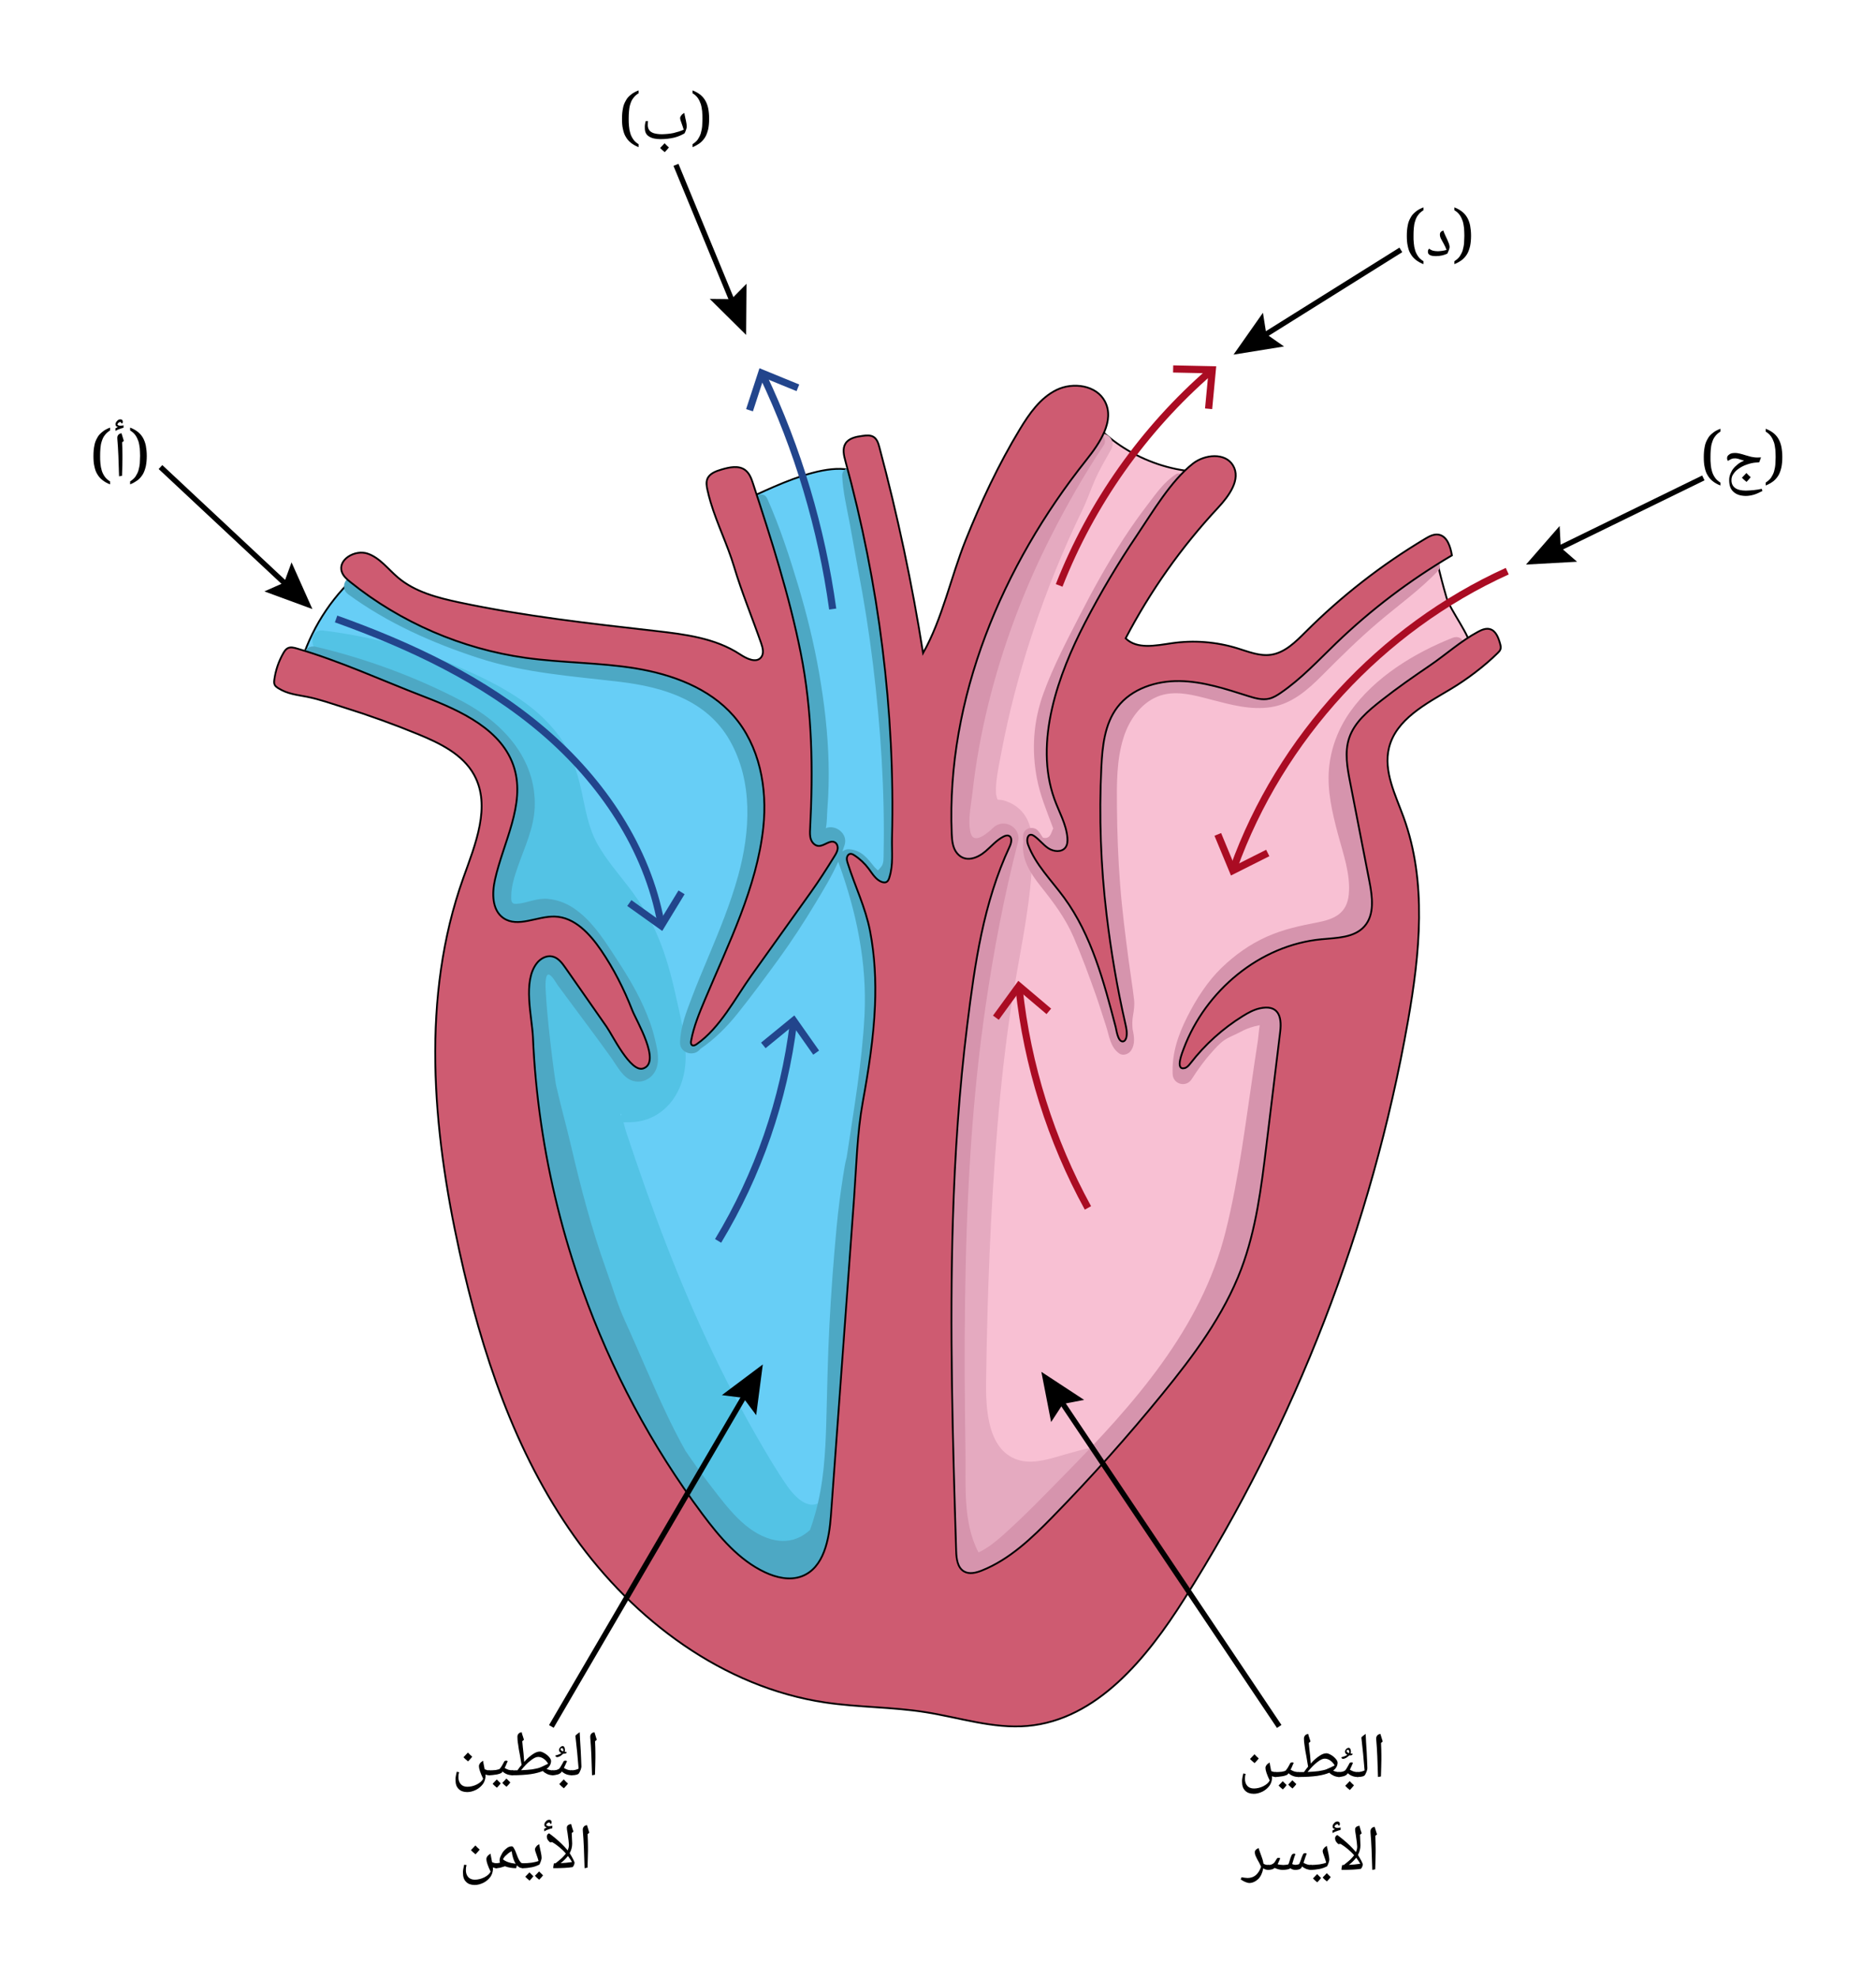 <svg width="436.32" height="459.947" viewBox="0 0 327.24 344.96" class="displayed_equation" xmlns="http://www.w3.org/2000/svg">
  <defs>
    <clipPath id="svg329182068214tikz_00007a">
      <path d="M 47 67 L 262 67 L 262 301.324 L 47 301.324 Z M 47 67" />
    </clipPath>
    <clipPath id="svg329182068214tikz_00007b">
      <path d="M 43 62 L 267 62 L 267 301.324 L 43 301.324 Z M 43 62" />
    </clipPath>
    <clipPath id="svg329182068214tikz_00007c">
      <path d="M 27.676 68 L 64 68 L 64 116 L 27.676 116 Z M 27.676 68" />
    </clipPath>
    <clipPath id="svg329182068214tikz_00007d">
      <path d="M 104 28.551 L 142 28.551 L 142 67 L 104 67 Z M 104 28.551" />
    </clipPath>
    <clipPath id="svg329182068214tikz_00007e">
      <path d="M 257 70 L 297.328 70 L 297.328 110 L 257 110 Z M 257 70" />
    </clipPath>
    <clipPath id="svg329182068214tikz_00007f">
      <path d="M 82 229 L 144 229 L 144 301.324 L 82 301.324 Z M 82 229" />
    </clipPath>
    <clipPath id="svg329182068214tikz_00007g">
      <path d="M 171 230 L 237 230 L 237 301.324 L 171 301.324 Z M 171 230" />
    </clipPath>
  </defs>
  <path d="M 1296.992 2576.787 C 1302.656 2497.061 1319.766 2418.116 1347.617 2343.194 C 1352.734 2329.405 1358.359 2314.717 1355.195 2300.342 C 1349.961 2276.514 1322.188 2263.702 1297.891 2265.577 C 1273.555 2267.452 1251.562 2279.873 1229.258 2289.756 C 1138.906 2329.952 1036.914 2331.045 938.398 2339.991 C 839.922 2348.975 735.898 2369.522 664.531 2438.037 C 657.734 2444.561 650.43 2451.944 641.016 2452.725 C 630.742 2453.584 621.719 2446.358 614.258 2439.209 C 568.828 2395.694 535.977 2339.17 520.547 2278.116 C 585.547 2254.131 650.547 2230.147 715.547 2206.123 C 770.312 2185.889 830.273 2161.123 855.312 2108.389 C 880.82 2054.795 861.172 1991.983 847.539 1934.209 C 789.023 1686.123 851.406 1425.967 934.141 1184.873 C 981.133 1047.959 1035.781 911.553 1121.875 795.147 C 1207.969 678.78 1329.219 582.959 1470.859 552.842 C 1511.641 712.373 1532.07 877.1 1531.445 1041.787 C 1531.211 1102.295 1528.164 1162.842 1530.078 1223.311 C 1533.398 1329.248 1551.875 1434.014 1566.172 1539.053 C 1590.195 1715.537 1602.188 1893.975 1596.406 2072.139 C 1590.938 2241.67 1580.234 2437.725 1519.961 2598.116 C 1491.055 2674.912 1350.625 2600.577 1296.992 2576.787 Z M 1296.992 2576.787" transform="matrix(.1 0 0 -.1 0 344.96)" fill="#67cef6" stroke-width="3.122" stroke="#000" stroke-miterlimit="10" />
  <path d="M 2404.023 2182.92 C 2398.242 2173.78 2393.359 2164.092 2389.531 2153.702 C 2359.805 2072.569 2405.508 1985.655 2422.227 1900.85 C 2440.156 1810.069 2417.578 1721.162 2390.664 1634.6 C 2356.016 1523.037 2313.438 1414.131 2270.078 1305.694 C 2192.148 1110.772 2109.883 914.053 1978.984 749.952 C 1935.742 695.811 1885.508 644.209 1821.367 617.998 C 1757.188 591.788 1676.484 596.358 1626.797 644.639 C 1581.875 688.311 1571.328 755.616 1565.859 817.998 C 1547.969 1021.319 1557.773 1227.022 1594.883 1427.725 C 1608.906 1503.584 1626.836 1578.975 1632.539 1655.928 C 1645.43 1830.42 1594.961 2006.827 1622.109 2179.678 C 1641.562 2303.545 1699.688 2417.452 1757.344 2528.78 C 1794.883 2601.319 1833.359 2674.795 1889.648 2733.975 C 1941.289 2664.131 2028.945 2622.53 2115.664 2626.67 C 2040.898 2532.139 1970.234 2434.327 1903.945 2333.623 C 1884.141 2303.545 1868.594 2255.381 1900.312 2238.35 C 1958.984 2278.975 2032.773 2297.139 2103.594 2288.311 C 2141.484 2283.584 2180.352 2271.592 2216.953 2282.373 C 2241.523 2289.678 2261.953 2306.436 2281.641 2322.842 C 2355.117 2384.014 2420.859 2446.319 2505.039 2494.014 C 2499.375 2490.811 2520.859 2415.42 2523.359 2407.061 C 2529.922 2385.186 2566.094 2338.897 2565.391 2320.03 C 2564.297 2290.616 2498.711 2266.123 2475.664 2251.202 C 2447.812 2233.233 2421.758 2210.889 2404.023 2182.92 Z M 2404.023 2182.92" transform="matrix(.1 0 0 -.1 0 344.96)" fill="#f8c0d3" stroke-width="3.122" stroke="#000" stroke-miterlimit="10" />
  <path d="M 195.418 251.828 C 192.148 251.824 189.004 252.691 185.891 253.586 C 183.398 254.301 180.559 255.281 178.066 254.699 C 172.242 253.34 171.941 245.656 172.008 240.844 C 172.219 226.051 172.754 211.219 173.984 196.473 C 174.598 189.09 175.414 181.723 176.562 174.402 C 177.723 167.008 179.398 159.66 179.938 152.18 C 180.16 149.098 180.594 145.324 178.984 142.52 C 178.098 140.973 176.637 139.992 174.941 139.535 C 174.816 139.504 174.262 139.438 174.074 139.449 C 174.055 139.43 174.035 139.41 174.016 139.391 C 174.004 139.367 173.98 139.328 173.949 139.281 C 173.949 139.273 173.945 139.266 173.938 139.258 C 173.883 139.082 173.836 138.902 173.797 138.719 C 173.773 138.543 173.762 138.504 173.758 138.527 C 173.754 138.453 173.75 138.375 173.742 138.266 C 173.727 137.996 173.727 137.719 173.73 137.449 C 173.734 137.219 173.809 136.258 173.793 136.328 C 174.008 134.508 174.391 132.684 174.734 130.883 C 175.363 127.602 176.098 124.34 176.934 121.105 C 178.832 113.754 181.266 106.516 184.113 99.477 C 185.547 95.934 187.094 92.434 188.773 89 C 189.605 87.305 190.203 85.523 190.953 83.793 C 191.762 81.934 192.809 80.168 193.805 78.406 C 194.562 77.066 193.645 75.867 192.512 75.625 C 192.211 75.109 191.793 74.664 191.289 74.371 C 189.578 73.371 187.59 74.055 186.539 75.617 C 174.062 94.152 165.863 115.73 163.172 137.93 C 162.766 141.273 162.91 144.852 165.031 147.629 C 166.059 148.969 167.406 149.996 168.914 150.57 C 167.008 168.613 165.062 186.648 163.207 204.695 C 162.242 214.055 161.41 223.441 161.359 232.855 C 161.305 242.297 162.023 251.711 163.387 261.051 C 163.762 263.621 164.176 266.191 164.676 268.742 C 164.676 271.289 164.742 273.922 166.746 275.793 C 168.609 277.535 171.441 277.914 173.848 277.27 C 175.102 276.93 176.148 276.262 177.188 275.594 C 178.457 275.086 179.664 274.43 180.75 273.742 C 182.016 272.941 182.691 271.469 182.387 270.039 C 183.973 269.121 185.453 267.969 186.855 266.84 C 190.551 263.859 194.219 260.844 197.922 257.879 C 200.414 255.883 198.258 251.836 195.418 251.828 Z M 195.418 251.828" fill="#e5aac0" />
  <path d="M 253.367 111.223 C 246.648 113.902 239.848 118.051 235.578 124.027 C 233.438 127.023 232.117 130.492 231.812 134.164 C 231.5 137.953 232.41 141.77 233.371 145.41 C 234.266 148.781 235.625 152.457 235.273 156 C 234.953 159.203 232.84 160.254 229.938 160.816 C 226.809 161.426 223.895 162.023 220.965 163.336 C 218.031 164.648 215.391 166.531 213.082 168.762 C 210.637 171.121 208.637 174.254 207.109 177.281 C 205.492 180.484 204.402 183.695 204.551 187.297 C 204.621 189.078 206.895 189.688 207.859 188.195 C 208.918 186.551 210.043 184.957 211.359 183.508 C 211.988 182.812 212.66 182.027 213.422 181.473 C 214.289 180.84 215.387 180.48 216.328 179.965 C 217.105 179.539 217.91 179.215 218.766 178.98 C 219.09 178.895 219.414 178.836 219.738 178.762 C 219.594 179.629 219.473 181.121 219.43 181.371 C 219.223 182.695 219.027 184.02 218.828 185.344 C 217.352 195.141 216.191 205.16 213.781 214.781 C 209.551 231.695 197.762 244.871 185.848 257 C 182.227 260.691 178.629 264.438 174.754 267.867 C 173.801 268.711 172.27 269.973 170.684 270.707 C 167.91 265.379 168.504 258.996 168.414 253.059 C 168.281 244.422 168.219 235.785 168.336 227.152 C 168.562 209.777 169.422 192.363 171.961 175.16 C 173.363 165.637 175.172 156.148 177.574 146.828 C 178.223 144.309 175.137 142.555 173.27 144.32 C 172.391 145.156 169.883 147.402 169.32 145.266 C 168.758 143.125 169.391 140.41 169.629 138.254 C 170.195 133.09 171.133 127.965 172.367 122.918 C 174.883 112.664 178.629 102.711 183.426 93.309 C 186.152 87.953 189.191 82.633 192.531 77.637 C 193.461 76.25 191.277 74.52 190.191 75.828 C 182.281 85.363 176.145 95.934 171.715 107.516 C 167.43 118.715 164.613 130.938 164.031 142.938 C 163.887 145.902 164.562 149.258 167.453 150.73 C 168.711 151.371 170.008 151.477 171.262 151.238 C 167.785 166.73 165.367 182.363 164.098 198.219 C 162.656 216.258 162.57 234.359 162.797 252.441 C 162.852 257.012 162.68 261.668 163.309 266.207 C 163.402 266.906 163.527 267.609 163.684 268.297 C 162.145 268.277 160.559 269.773 160.918 271.645 C 161.895 276.758 167.969 278.258 172.297 276.609 C 177.348 274.688 181.363 270.059 185.098 266.32 C 192.344 259.066 199.574 251.754 205.82 243.602 C 212.016 235.516 216.82 226.527 219.305 216.609 C 220.672 211.145 221.457 205.555 222.309 199.996 C 223.207 194.148 224.082 188.281 224.777 182.406 C 225.102 179.637 226.027 175.957 223.086 174.234 C 220.699 172.836 217.613 173.941 215.328 175.016 C 214.824 175.254 214.359 175.527 213.914 175.824 C 214.738 174.922 215.625 174.07 216.578 173.199 C 218.629 171.332 221.035 169.793 223.555 168.641 C 226.238 167.406 229.105 167.062 231.941 166.352 C 235.078 165.566 238.066 163.969 239.531 160.945 C 241.008 157.895 240.855 154.469 240.293 151.207 C 239.098 144.246 235.363 137.227 238.09 130.164 C 241.035 122.531 248.551 119.004 254.762 114.527 C 256.273 113.438 255.426 110.406 253.367 111.223 Z M 253.367 111.223" fill="#d694ad" />
  <path d="M 249.793 97.605 C 245.844 99.152 242.523 101.586 239.242 104.238 C 235.91 106.934 232.719 109.797 229.676 112.812 C 227.078 115.391 224.539 118.43 220.609 118.637 C 217.176 118.82 213.895 117.457 210.621 116.633 C 207.168 115.762 203.461 115.312 200.07 116.668 C 196.629 118.043 193.879 120.902 192.273 124.211 C 190.383 128.113 189.887 132.453 189.824 136.738 C 189.762 141.258 189.922 145.816 190.336 150.312 C 190.68 154.066 191.051 157.816 191.477 161.562 C 190.273 158.797 188.871 156.207 186.727 154.016 C 186.172 153.445 185.566 152.926 184.973 152.402 C 186.91 152.527 188.309 150.488 188.824 148.719 C 189.527 146.301 188.82 143.91 187.887 141.664 C 185.949 137 184.531 131.938 185.379 126.848 C 186.227 121.73 188.797 116.992 191.055 112.383 C 193.301 107.801 195.707 103.301 198.16 98.828 C 199.52 96.348 200.965 93.914 202.395 91.473 C 203.855 88.98 205.754 86.621 206.613 83.844 C 206.871 83.016 205.863 82.223 205.121 82.699 C 203.062 84.023 201.711 86.004 200.238 87.926 C 198.738 89.879 197.324 91.883 195.98 93.945 C 193.195 98.23 190.723 102.676 188.391 107.223 C 186.105 111.684 183.719 116.195 182.008 120.918 C 180.242 125.793 179.902 130.84 180.91 135.918 C 181.469 138.738 182.539 141.316 183.543 143.992 C 183.602 144.152 183.664 144.32 183.727 144.488 C 183.688 144.547 183.648 144.605 183.617 144.676 C 183.379 145.227 183.227 145.957 182.543 146.105 C 182.348 146.148 182.137 146.125 181.922 146.074 C 181.605 145.602 181.324 145.109 181.02 144.801 C 180.266 144.027 178.73 144.34 178.5 145.465 C 178.414 145.883 178.43 146.332 178.516 146.789 C 178.07 149.773 179.766 152.32 181.562 154.578 C 183.789 157.375 185.832 160.082 187.266 163.395 C 188.703 166.719 189.969 170.152 191.176 173.566 C 191.797 175.34 192.348 177.133 192.934 178.914 C 193.5 180.648 193.652 182.582 195.227 183.691 C 195.918 184.184 196.918 183.797 197.328 183.141 C 198.027 182.027 197.852 180.73 197.566 179.473 C 197.504 178.707 197.488 177.938 197.621 177.176 C 197.793 176.176 197.938 175.285 197.816 174.262 C 197.555 172.039 197.191 169.824 196.895 167.605 C 196.309 163.176 195.738 158.723 195.391 154.266 C 195.047 149.82 194.875 145.332 194.836 140.875 C 194.797 136.746 194.738 132.477 196.023 128.504 C 196.969 125.574 198.938 122.703 201.863 121.484 C 204.902 120.215 208.324 121.234 211.344 122.016 C 214.703 122.891 218.195 123.855 221.688 123.309 C 225.332 122.742 228.074 120.336 230.59 117.809 C 233.77 114.613 236.957 111.461 240.395 108.539 C 243.914 105.535 247.715 102.855 250.891 99.484 C 251.598 98.734 250.906 97.168 249.793 97.605 Z M 249.793 97.605" fill="#d694ad" />
  <path d="M 147.34 263.34 C 146.512 261.637 144.227 261.34 142.707 262.129 C 140.641 263.199 138.363 260.629 137.336 259.148 C 135.336 256.277 133.562 253.215 131.82 250.18 C 128.344 244.117 125.188 237.871 122.297 231.508 C 119.402 225.148 116.793 218.664 114.367 212.109 C 113.148 208.824 111.98 205.52 110.848 202.203 C 110.297 200.59 109.754 198.977 109.219 197.359 C 109.055 196.863 108.922 196.266 108.75 195.703 C 108.809 195.703 108.863 195.703 108.922 195.703 C 109.516 195.699 110.102 195.703 110.691 195.645 C 112.656 195.453 114.414 194.703 115.895 193.391 C 118.496 191.086 119.625 187.602 119.605 184.203 C 119.582 180.645 118.625 177.023 117.863 173.566 C 117.113 170.16 116.207 166.793 114.871 163.566 C 113.527 160.324 111.793 157.445 109.656 154.664 C 107.777 152.23 105.746 149.887 104.23 147.199 C 102.586 144.285 102.113 140.988 101.398 137.762 C 100.656 134.402 99.566 131.121 97.508 128.324 C 93.176 122.438 86.414 119.09 79.867 116.238 C 72.285 112.934 64.516 110.961 56.312 109.941 C 54.543 109.723 54.004 111.988 54.969 113.113 C 54.289 114.805 54.789 117.023 57.047 117.684 C 64.16 119.762 71.945 121.176 78.039 125.656 C 83.105 129.379 85.949 134.766 84.941 141.094 C 84.352 144.785 83.113 148.344 82.52 152.039 C 81.852 156.195 82.207 160.066 83.23 164.141 C 84.23 168.109 85 172.008 85.277 176.098 C 85.547 180.09 85.535 184.09 85.535 188.086 C 85.535 195.82 85.871 203.461 87.227 211.094 C 88.449 217.98 90.383 224.734 92.945 231.242 C 98.18 244.52 105.734 256.742 115.438 267.223 C 120.84 273.055 127.34 279.812 135.891 279.789 C 140.074 279.777 144.07 278.023 146.504 274.566 C 148.867 271.203 149.113 267.004 147.34 263.34 Z M 108.305 194.59 C 108.125 194.145 108.477 194.004 108.305 194.59 Z M 108.305 194.59" fill="#53c3e5" />
  <path d="M 157.297 154.789 C 159.434 152.73 159.25 149.645 159.23 146.91 C 159.207 143.891 159.129 140.871 159 137.852 C 158.48 125.762 157.133 113.707 154.965 101.801 C 154.352 98.426 153.648 95.094 152.781 91.777 C 151.934 88.531 151.184 85.223 149.684 82.207 C 149.027 80.887 146.844 81.516 146.906 82.961 C 147.031 85.742 147.691 88.43 148.203 91.16 C 148.707 93.836 149.148 96.527 149.66 99.203 C 150.719 104.73 151.605 110.289 152.285 115.875 C 153.617 126.836 154.359 137.957 154.129 149.004 C 154.117 149.621 154.16 150.344 153.867 150.906 C 153.688 151.25 153.383 151.488 153.141 151.785 C 152.938 151.57 152.656 151.344 152.512 151.164 C 151.266 149.609 150.25 148.234 148.102 148.086 C 147.676 148.055 147.266 148.223 146.934 148.496 C 147.074 148.109 147.211 147.715 147.336 147.316 C 147.945 145.359 145.727 143.711 144.055 144.41 C 144.281 143.363 144.242 142.113 144.32 141.105 C 144.535 138.422 144.602 135.727 144.535 133.035 C 144.41 127.82 143.797 122.617 142.906 117.48 C 142.012 112.316 140.758 107.195 139.258 102.176 C 137.723 97.062 136.012 91.828 133.84 86.949 C 133.156 85.422 131.078 86.594 131.32 88.016 C 131.863 91.203 132.793 94.305 133.488 97.465 C 134.141 100.434 134.84 103.391 135.547 106.352 C 136.938 112.191 138.164 118.121 138.863 124.09 C 139.559 130.027 139.746 136.043 139.176 142 C 138.93 144.586 138.207 147.578 140.789 149.262 C 140.906 149.336 141.023 149.402 141.145 149.465 C 140.996 149.695 140.852 149.93 140.703 150.16 C 139.703 151.727 138.672 153.273 137.641 154.816 C 135.586 157.902 133.539 161.016 131.605 164.18 C 129.895 166.98 128.199 169.762 126.449 172.535 C 126.883 171.469 127.324 170.406 127.77 169.344 C 129.566 165.039 131.398 160.738 132.797 156.285 C 135.414 147.941 136.57 138.578 133.109 130.297 C 129.844 122.48 123.484 117.406 115.227 115.66 C 111.23 114.816 107.137 114.559 103.078 114.238 C 98.641 113.891 94.254 113.359 89.906 112.383 C 79.984 110.156 70.984 106.117 62.309 100.871 C 60.523 99.789 59.098 102.43 60.711 103.609 C 67.578 108.641 75.512 112.164 83.59 114.781 C 91.617 117.379 99.852 117.906 108.164 118.898 C 115.711 119.801 123.312 122.113 127.297 129.117 C 131.391 136.32 130.879 145.027 128.75 152.746 C 127.402 157.625 125.461 162.305 123.512 166.969 C 122.535 169.297 121.555 171.621 120.664 173.98 C 119.703 176.527 118.695 179.035 118.625 181.781 C 118.574 183.691 121.125 184.348 122.164 182.898 C 124.668 181.188 126.723 179.145 128.641 176.754 C 131.098 173.688 133.461 170.488 135.773 167.312 C 138.07 164.156 140.223 160.848 142.234 157.504 C 143.684 155.102 145.109 152.762 146.227 150.238 C 146.242 150.316 146.262 150.395 146.289 150.469 C 149.41 159.078 151.258 167.883 150.797 177.066 C 150.375 185.367 148.918 193.559 147.695 201.77 C 147.41 202.82 147.25 203.91 147.09 204.918 C 146.621 207.879 146.234 210.828 145.949 213.812 C 145.398 219.605 144.973 225.406 144.672 231.215 C 144.383 236.812 144.285 242.406 144.133 248.008 C 143.984 253.367 143.676 258.75 142.203 263.934 C 141.934 264.891 141.637 265.859 141.281 266.805 C 140.793 267.234 140.266 267.625 139.645 267.957 C 138.027 268.816 136.254 268.887 134.512 268.402 C 130.039 267.148 126.922 262.902 124.211 259.406 C 122.594 257.316 121.062 255.184 119.586 253.008 C 117.113 248.637 115.051 243.996 113.035 239.422 C 111.699 236.387 110.398 233.34 109.02 230.328 C 107.699 227.441 106.801 224.34 105.727 221.355 C 103.223 214.371 101.32 207.164 99.641 199.941 C 98.824 196.43 97.844 192.953 97.043 189.434 C 97.012 189.297 96.98 189.156 96.953 189.02 C 96.738 187.586 96.539 186.148 96.359 184.707 C 95.875 180.77 95.414 176.789 95.191 172.828 C 95.168 172.395 94.992 169.715 95.766 169.945 C 96.32 170.113 97.043 171.461 97.328 171.848 C 98.051 172.824 98.777 173.805 99.5 174.781 C 101.906 178.039 104.359 181.27 106.707 184.574 C 107.672 185.93 108.688 188.004 110.438 188.484 C 112.324 189.004 114.105 187.824 114.609 185.984 C 115.039 184.406 114.566 182.566 114.199 181.023 C 113.738 179.086 113.023 177.223 112.211 175.41 C 110.734 172.125 108.773 169.074 106.805 166.07 C 104.922 163.199 102.945 160.289 100.047 158.348 C 98.703 157.445 97.16 156.887 95.547 156.738 C 93.598 156.555 91.957 157.492 90.082 157.609 C 89.102 157.672 89.16 157 89.18 156.105 C 89.211 154.441 89.766 152.777 90.297 151.219 C 91.48 147.777 93.141 144.434 93.273 140.73 C 93.578 132.305 87.695 126.008 80.648 122.289 C 72.699 118.098 63.879 114.848 55.141 112.785 C 52.816 112.238 51.871 115.652 54.156 116.363 C 61.629 118.695 69.102 121.242 76.055 124.875 C 81.531 127.738 88.465 132.434 88.246 139.465 C 88.145 142.754 86.512 146.023 85.41 149.07 C 84.32 152.078 83.191 155.699 84.199 158.879 C 85.445 162.801 89.184 163.434 92.73 162.473 C 93.934 162.148 95.031 161.797 96.242 162.273 C 97.707 162.852 98.875 164.125 99.867 165.289 C 102.27 168.105 104.371 171.363 106.195 174.578 C 106.965 175.938 107.68 177.332 108.27 178.781 C 107.184 177.305 106.102 175.828 105.02 174.355 C 103.82 172.723 102.621 171.09 101.422 169.453 C 100.289 167.91 99.199 166.191 97.348 165.461 C 93.453 163.93 90.23 167.516 89.93 171.156 C 89.609 175.023 90.328 179.176 90.777 183.016 C 92.605 198.703 96.156 214.168 101.473 229.047 C 103.973 236.047 106.617 243.391 110.465 249.852 C 111.211 252.559 112.535 255.211 113.77 257.523 C 115.832 261.402 118.41 264.922 121.434 268.105 C 124.16 270.977 127.359 273.984 130.934 275.867 C 130.629 276.777 130.891 277.855 131.855 278.438 C 135.781 280.801 140.203 278.219 143.094 274.969 C 143.52 274.574 143.922 274.129 144.297 273.637 C 147.055 270.051 148.605 265.293 149.262 260.867 C 149.387 260.008 149.609 258.336 149.316 257.031 C 149.371 256.504 149.422 255.98 149.469 255.461 C 149.984 249.438 149.844 243.371 150.023 237.336 C 150.207 231.215 150.531 225.102 150.996 218.996 C 151.27 215.438 151.676 211.891 151.895 208.328 C 151.902 208.23 151.91 208.125 151.918 208.023 C 152.047 207.816 152.137 207.586 152.176 207.332 C 154.891 190.141 158.434 171.68 152.387 155.02 C 153.98 155.883 155.844 156.188 157.297 154.789 Z M 157.297 154.789" fill="#4da8c4" />
  <g clip-path="url(#svg329182068214tikz_00007a)">
    <path d="M 48.441 119.941 C 48.473 119.961 48.504 119.98 48.535 120 C 50.164 121.023 51.777 121.152 53.574 121.508 C 55.746 121.938 57.91 122.715 60.02 123.371 C 64.395 124.734 68.711 126.293 72.953 128.035 C 76.734 129.59 80.711 131.516 82.688 135.094 C 85.711 140.559 82.91 147.23 80.812 153.109 C 73.414 173.836 75.418 196.762 80.152 218.254 C 84.016 235.801 89.781 253.258 100.188 267.906 C 110.598 282.555 126.164 294.211 143.938 296.867 C 149.738 297.73 155.652 297.641 161.441 298.559 C 167.371 299.496 173.246 301.484 179.223 300.961 C 191.34 299.895 200.051 289.125 206.559 278.852 C 225.953 248.23 239.293 213.789 245.59 178.094 C 247.676 166.273 248.941 153.793 244.836 142.512 C 243.398 138.57 241.293 134.477 242.289 130.402 C 243.508 125.426 248.719 122.746 253.117 120.117 C 255.895 118.453 258.941 116.156 261.25 113.871 C 261.453 113.672 261.66 113.457 261.742 113.18 C 261.836 112.859 261.746 112.52 261.656 112.195 C 261.363 111.168 260.922 109.98 259.891 109.699 C 259.191 109.512 258.465 109.82 257.824 110.164 C 254.852 111.754 252.199 114.152 249.395 116.062 C 246.547 118 243.715 119.969 241.004 122.102 C 238.688 123.926 236.262 125.914 235.336 128.711 C 234.52 131.172 235.008 133.848 235.504 136.391 C 236.629 142.172 237.75 147.949 238.879 153.73 C 239.395 156.395 239.805 159.492 238.008 161.527 C 236.242 163.52 233.219 163.531 230.566 163.777 C 219.738 164.781 210.266 172.785 206.488 182.832 C 206.285 183.383 204.898 186.684 206.641 186.254 C 207.086 186.145 207.391 185.754 207.672 185.395 C 210.191 182.137 213.305 179.336 216.805 177.168 C 217.723 176.602 218.68 176.07 219.73 175.836 C 222.918 175.125 223.645 177.137 223.312 179.879 C 222.512 186.488 221.711 193.098 220.906 199.711 C 220.02 207.02 219.113 214.414 216.508 221.301 C 213.461 229.352 208.223 236.371 202.777 243.047 C 196.73 250.469 190.34 257.617 183.645 264.465 C 180 268.191 176.129 271.918 171.285 273.852 C 170.281 274.25 169.102 274.559 168.164 274.02 C 167.004 273.352 166.828 271.777 166.789 270.441 C 166.195 251.164 165.625 231.871 166.223 212.594 C 166.566 201.301 167.316 190.016 168.711 178.805 C 170.055 168.004 171.508 157.516 176.137 147.57 C 176.426 146.949 176.617 146.02 175.988 145.746 C 175.684 145.609 175.328 145.734 175.027 145.887 C 173.828 146.496 172.941 147.562 171.922 148.434 C 170.496 149.652 168.41 150.48 166.977 148.82 C 166.18 147.895 166.062 146.578 166.012 145.355 C 165.059 121.785 174.82 98.648 189.508 80.191 C 191.867 77.223 194.496 73.336 192.727 69.98 C 191.238 67.164 187.191 66.594 184.324 67.98 C 181.461 69.367 179.547 72.133 177.895 74.855 C 174.168 81.008 171.109 87.539 168.434 94.211 C 165.855 100.648 164.402 107.859 161.016 113.887 C 159.105 101.801 156.562 89.816 153.398 77.996 C 153.219 77.316 152.988 76.574 152.395 76.195 C 151.84 75.844 151.125 75.918 150.469 76.004 C 149.34 76.152 148.062 76.391 147.469 77.367 C 146.93 78.258 147.191 79.398 147.469 80.402 C 153.305 101.695 156.148 124.047 155.598 146.133 C 155.539 148.469 155.855 150.777 155.125 153.047 C 155.031 153.344 154.902 153.656 154.629 153.801 C 154.406 153.914 154.137 153.887 153.898 153.812 C 152.816 153.48 152.203 152.383 151.523 151.477 C 150.832 150.551 149.977 149.75 149.004 149.125 C 148.801 148.992 148.566 148.859 148.324 148.891 C 148.004 148.93 147.77 149.246 147.727 149.57 C 147.68 149.895 147.773 150.219 147.875 150.531 C 149.137 154.551 150.969 158.207 151.77 162.367 C 152.59 166.633 152.805 171.004 152.625 175.34 C 152.391 181.008 151.504 186.621 150.492 192.195 C 149.508 197.641 149.391 203.242 148.988 208.781 C 148.137 220.414 147.289 232.043 146.445 243.672 C 145.945 250.535 145.441 257.398 144.941 264.258 C 144.641 268.406 143.738 273.406 139.848 274.867 C 137.773 275.645 135.426 275.102 133.422 274.156 C 128.879 272.016 125.52 268.023 122.516 264.004 C 113.617 252.094 106.574 238.82 101.586 224.82 C 98.234 215.422 95.812 205.695 94.375 195.82 C 93.656 190.887 93.184 185.918 92.969 180.934 C 92.805 177.211 91.148 171.156 93.641 167.957 C 94.277 167.141 95.324 166.566 96.336 166.781 C 97.355 167 98.047 167.918 98.641 168.773 C 101.031 172.195 103.422 175.617 105.812 179.043 C 106.84 180.508 109.984 187.031 112.18 186.32 C 115.41 185.281 110.992 177.973 110.285 176.156 C 108.848 172.484 107.062 168.938 104.836 165.68 C 102.891 162.836 100.242 159.941 96.797 159.824 C 93.719 159.719 90.32 161.84 87.793 160.074 C 85.812 158.684 85.812 155.758 86.34 153.395 C 87.789 146.883 91.621 140.363 89.715 133.969 C 87.723 127.281 80.418 123.953 73.902 121.445 C 66.504 118.598 59.426 115.312 51.777 113.078 C 51.262 112.926 50.684 112.781 50.203 113.023 C 49.852 113.199 49.625 113.543 49.43 113.883 C 48.613 115.301 48.074 116.879 47.855 118.504 C 47.812 118.809 47.785 119.137 47.918 119.414 C 48.031 119.641 48.23 119.801 48.441 119.941 Z M 48.441 119.941" fill="#ce5b71" />
  </g>
  <g clip-path="url(#svg329182068214tikz_00007b)">
    <path d="M 484.414 2250.186 C 484.727 2249.991 485.039 2249.795 485.352 2249.6 C 501.641 2239.366 517.773 2238.077 535.742 2234.522 C 557.461 2230.225 579.102 2222.452 600.195 2215.889 C 643.945 2202.256 687.109 2186.67 729.531 2169.248 C 767.344 2153.702 807.109 2134.444 826.875 2098.662 C 857.109 2044.014 829.102 1977.295 808.125 1918.506 C 734.141 1711.241 754.18 1481.983 801.523 1267.061 C 840.156 1091.592 897.812 917.022 1001.875 770.538 C 1105.977 624.053 1261.641 507.491 1439.375 480.928 C 1497.383 472.295 1556.523 473.194 1614.414 464.014 C 1673.711 454.639 1732.461 434.756 1792.227 439.991 C 1913.398 450.655 2000.508 558.35 2065.586 661.084 C 2259.531 967.295 2392.93 1311.709 2455.898 1668.662 C 2476.758 1786.866 2489.414 1911.67 2448.359 2024.483 C 2433.984 2063.897 2412.93 2104.834 2422.891 2145.577 C 2435.078 2195.342 2487.188 2222.139 2531.172 2248.428 C 2558.945 2265.069 2589.414 2288.037 2612.5 2310.889 C 2614.531 2312.881 2616.602 2315.03 2617.422 2317.803 C 2618.359 2321.006 2617.461 2324.405 2616.562 2327.647 C 2613.633 2337.92 2609.219 2349.795 2598.906 2352.608 C 2591.914 2354.483 2584.648 2351.397 2578.242 2347.959 C 2548.516 2332.061 2521.992 2308.077 2493.945 2288.975 C 2465.469 2269.6 2437.148 2249.912 2410.039 2228.584 C 2386.875 2210.342 2362.617 2190.459 2353.359 2162.491 C 2345.195 2137.881 2350.078 2111.123 2355.039 2085.694 C 2366.289 2027.881 2377.5 1970.108 2388.789 1912.295 C 2393.945 1885.655 2398.047 1854.678 2380.078 1834.327 C 2362.422 1814.405 2332.188 1814.287 2305.664 1811.827 C 2197.383 1801.787 2102.656 1721.748 2064.883 1621.28 C 2062.852 1615.772 2048.984 1582.764 2066.406 1587.061 C 2070.859 1588.155 2073.906 1592.061 2076.719 1595.655 C 2101.914 1628.233 2133.047 1656.241 2168.047 1677.92 C 2177.227 1683.584 2186.797 1688.897 2197.305 1691.241 C 2229.18 1698.35 2236.445 1678.233 2233.125 1650.811 C 2225.117 1584.717 2217.109 1518.623 2209.062 1452.491 C 2200.195 1379.405 2191.133 1305.459 2165.078 1236.592 C 2134.609 1156.084 2082.227 1085.889 2027.773 1019.131 C 1967.305 944.913 1903.398 873.428 1836.445 804.952 C 1800 767.686 1761.289 730.42 1712.852 711.084 C 1702.812 707.1 1691.016 704.014 1681.641 709.405 C 1670.039 716.084 1668.281 731.827 1667.891 745.186 C 1661.953 937.959 1656.25 1130.889 1662.227 1323.662 C 1665.664 1436.592 1673.164 1549.444 1687.109 1661.553 C 1700.547 1769.561 1715.078 1874.444 1761.367 1973.897 C 1764.258 1980.108 1766.172 1989.405 1759.883 1992.139 C 1756.836 1993.506 1753.281 1992.256 1750.273 1990.733 C 1738.281 1984.639 1729.414 1973.975 1719.219 1965.264 C 1704.961 1953.077 1684.102 1944.795 1669.766 1961.397 C 1661.797 1970.655 1660.625 1983.819 1660.117 1996.045 C 1650.586 2231.748 1748.203 2463.116 1895.078 2647.686 C 1918.672 2677.373 1944.961 2716.241 1927.266 2749.795 C 1912.383 2777.959 1871.914 2783.662 1843.242 2769.795 C 1814.609 2755.928 1795.469 2728.272 1778.945 2701.045 C 1741.68 2639.522 1711.094 2574.209 1684.336 2507.491 C 1658.555 2443.116 1644.023 2371.006 1610.156 2310.733 C 1591.055 2431.592 1565.625 2551.436 1533.984 2669.639 C 1532.188 2676.436 1529.883 2683.858 1523.945 2687.647 C 1518.398 2691.162 1511.25 2690.42 1504.688 2689.561 C 1493.398 2688.077 1480.625 2685.694 1474.688 2675.928 C 1469.297 2667.022 1471.914 2655.616 1474.688 2645.577 C 1533.047 2432.647 1561.484 2209.131 1555.977 1988.272 C 1555.391 1964.912 1558.555 1941.827 1551.25 1919.131 C 1550.312 1916.162 1549.023 1913.037 1546.289 1911.592 C 1544.062 1910.459 1541.367 1910.733 1538.984 1911.475 C 1528.164 1914.795 1522.031 1925.772 1515.234 1934.834 C 1508.32 1944.092 1499.766 1952.1 1490.039 1958.35 C 1488.008 1959.678 1485.664 1961.006 1483.242 1960.694 C 1480.039 1960.303 1477.695 1957.139 1477.266 1953.897 C 1476.797 1950.655 1477.734 1947.412 1478.75 1944.287 C 1491.367 1904.092 1509.688 1867.53 1517.695 1825.928 C 1525.898 1783.272 1528.047 1739.561 1526.25 1696.202 C 1523.906 1639.522 1515.039 1583.389 1504.922 1527.647 C 1495.078 1473.194 1493.906 1417.178 1489.883 1361.787 C 1481.367 1245.459 1472.891 1129.17 1464.453 1012.881 C 1459.453 944.248 1454.414 875.616 1449.414 807.022 C 1446.406 765.538 1437.383 715.538 1398.477 700.928 C 1377.734 693.155 1354.258 698.584 1334.219 708.038 C 1288.789 729.444 1255.195 769.366 1225.156 809.561 C 1136.172 928.663 1065.742 1061.397 1015.859 1201.397 C 982.344 1295.381 958.125 1392.647 943.75 1491.397 C 936.562 1540.733 931.836 1590.42 929.688 1640.264 C 928.047 1677.491 911.484 1738.037 936.406 1770.03 C 942.773 1778.194 953.242 1783.936 963.359 1781.787 C 973.555 1779.6 980.469 1770.42 986.406 1761.866 C 1010.312 1727.647 1034.219 1693.428 1058.125 1659.17 C 1068.398 1644.522 1099.844 1579.287 1121.797 1586.397 C 1154.102 1596.787 1109.922 1669.873 1102.852 1688.037 C 1088.477 1724.756 1070.625 1760.225 1048.359 1792.803 C 1028.906 1821.241 1002.422 1850.186 967.969 1851.358 C 937.188 1852.412 903.203 1831.202 877.93 1848.858 C 858.125 1862.764 858.125 1892.022 863.398 1915.655 C 877.891 1980.772 916.211 2045.967 897.148 2109.912 C 877.227 2176.787 804.18 2210.069 739.023 2235.147 C 665.039 2263.623 594.258 2296.475 517.773 2318.819 C 512.617 2320.342 506.836 2321.787 502.031 2319.366 C 498.516 2317.608 496.25 2314.17 494.297 2310.772 C 486.133 2296.592 480.742 2280.811 478.555 2264.561 C 478.125 2261.514 477.852 2258.233 479.18 2255.459 C 480.312 2253.194 482.305 2251.592 484.414 2250.186 Z M 484.414 2250.186" transform="matrix(.1 0 0 -.1 0 344.96)" fill="none" stroke-width="3.122" stroke="#000" stroke-miterlimit="10" />
  </g>
  <path d="M1239.688 2573.467C1237.461 2580.889 1235.469 2588.389 1233.867 2596.006 1232.578 2602.061 1231.562 2608.506 1233.789 2614.287 1237.539 2623.975 1248.828 2628.037 1258.828 2630.967 1272.461 2634.912 1288.438 2638.467 1299.844 2629.952 1307.461 2624.287 1310.859 2614.678 1313.789 2605.655 1345.469 2508.662 1376.797 2411.241 1396.758 2311.084 1417.148 2208.545 1418.398 2108.077 1413.125 2004.131 1412.773 1998.037 1412.5 1991.709 1414.57 1985.889 1416.602 1980.108 1421.562 1974.912 1427.695 1974.522 1437.852 1973.897 1447.773 1985.967 1456.445 1980.694 1460.352 1978.35 1461.758 1973.233 1461.055 1968.741 1460.312 1964.287 1457.891 1960.303 1455.508 1956.436 1442.305 1935.108 1428.945 1914.131 1414.336 1893.702 1379.883 1845.498 1345.469 1797.295 1311.016 1749.053 1282.539 1709.248 1255.977 1657.061 1215.039 1628.702 1212.695 1627.1 1209.57 1625.537 1207.227 1627.061 1204.844 1628.623 1205.039 1632.061 1205.547 1634.834 1210.117 1659.873 1220.039 1683.584 1229.922 1707.061 1270.234 1803.116 1320.156 1901.827 1331.445 2006.709 1338.867 2075.459 1325.039 2149.405 1279.492 2201.397 1237.031 2249.873 1172.617 2273.584 1109.062 2284.053 1045.469 2294.483 980.508 2293.584 916.719 2302.53 805.664 2318.077 698.984 2364.131 611.523 2434.366 605.234 2439.366 598.789 2444.912 596.25 2452.53 589.062 2474.053 619.453 2491.514 640.977 2484.327 662.539 2477.139 676.758 2457.295 694.102 2442.608 723.945 2417.256 763.555 2407.139 801.875 2399.014 914.336 2375.225 1028.75 2362.373 1142.969 2349.444 1194.18 2343.623 1247.578 2337.061 1290.664 2308.741 1302.188 2301.123 1319.219 2292.647 1327.734 2303.506 1333.047 2310.264 1330.469 2320.03 1327.656 2328.155 1312.109 2372.725 1293.906 2416.592 1280.469 2461.475 1269.062 2499.561 1251.094 2535.42 1239.688 2573.467zM1892.539 2363.545C1846.406 2274.405 1803.203 2156.319 1839.258 2056.202 1847.305 2033.819 1859.922 2012.53 1861.875 1988.858 1862.344 1982.92 1862.031 1976.514 1858.477 1971.748 1851.914 1963.037 1837.93 1964.405 1828.789 1970.381 1819.609 1976.358 1813.008 1985.616 1803.984 1991.787 1802.305 1992.92 1800.43 1994.014 1798.398 1994.014 1791.367 1993.975 1790.781 1983.506 1793.203 1976.944 1806.289 1941.709 1834.18 1914.483 1856.328 1884.131 1904.297 1818.506 1925.469 1737.647 1946.055 1658.975 1947.578 1653.233 1949.805 1633.467 1958.359 1633.545 1961.875 1633.545 1964.062 1637.452 1964.805 1640.928 1966.484 1648.78 1964.727 1656.905 1962.93 1664.756 1948.594 1727.647 1938.008 1790.303 1930.312 1854.483 1920.078 1939.756 1916.992 2025.85 1921.133 2111.631 1922.93 2148.35 1926.836 2187.256 1949.141 2216.475 1973.906 2248.936 2017.227 2262.725 2058.086 2261.983 2098.945 2261.28 2138.398 2248.155 2177.344 2235.85 2189.18 2232.139 2201.797 2228.389 2213.867 2231.319 2221.133 2233.077 2227.578 2237.061 2233.789 2241.28 2269.609 2265.694 2299.336 2297.842 2330.586 2327.959 2391.602 2386.709 2459.609 2438.233 2532.656 2481.162 2530.117 2496.475 2524.219 2515.303 2508.789 2517.412 2500.703 2518.506 2492.969 2514.287 2485.977 2510.108 2410.195 2464.873 2340.039 2410.264 2277.617 2347.881 2260.117 2330.459 2241.328 2311.358 2216.875 2307.881 2196.992 2305.108 2177.422 2313.311 2158.242 2319.209 2121.328 2330.537 2081.914 2333.545 2043.711 2327.959 2016.016 2323.936 1983.438 2316.866 1963.477 2336.475 2006.602 2419.092 2060.938 2495.889 2124.492 2564.053 2143.75 2584.717 2165.234 2613.819 2150.781 2638.037 2137.188 2660.811 2101.484 2657.452 2080.664 2641.045 2041.797 2610.342 2010.977 2557.295 1983.555 2516.67 1950.273 2467.452 1919.883 2416.28 1892.539 2363.545zM1892.539 2363.545" transform="matrix(.1 0 0 -.1 0 344.96)" fill="#ce5b71" stroke-width="3.122" stroke="#000" stroke-miterlimit="10" />
  <path d="M 2629.18 2453.623 C 2409.453 2354.131 2233.203 2162.725 2151.719 1935.733" transform="matrix(.1 0 0 -.1 0 344.96)" fill="none" stroke-width="12.488" stroke="#aa0c23" stroke-miterlimit="10" />
  <path d="M 211.848 145.738 L 213.004 145.258 L 215.359 150.945 L 220.859 148.18 L 221.422 149.297 L 214.723 152.664 Z M 211.848 145.738" fill="#aa0c23" />
  <path d="M 1847.539 2428.819 C 1903.75 2571.983 1995.078 2701.202 2111.211 2802.061" transform="matrix(.1 0 0 -.1 0 344.96)" fill="none" stroke-width="12.488" stroke="#aa0c23" stroke-miterlimit="10" />
  <path d="M 211.445 71.34 L 210.199 71.223 L 210.781 65.094 L 204.625 64.961 L 204.652 63.711 L 212.152 63.871 Z M 211.445 71.34" fill="#aa0c23" />
  <path d="M 1897.734 1343.311 C 1833.047 1461.241 1791.992 1592.061 1777.617 1725.811" transform="matrix(.1 0 0 -.1 0 344.96)" fill="none" stroke-width="12.488" stroke="#aa0c23" stroke-miterlimit="10" />
  <path d="M 183.352 175.879 L 182.547 176.832 L 177.848 172.852 L 174.223 177.828 L 173.211 177.094 L 177.629 171.031 Z M 183.352 175.879" fill="#aa0c23" />
  <path d="M 1252.617 1285.811 C 1322.422 1401.28 1367.539 1531.631 1384.023 1665.577" transform="matrix(.1 0 0 -.1 0 344.96)" fill="none" stroke-width="12.488" stroke="#22458c" stroke-miterlimit="10" />
  <path d="M 142.875 183.191 L 141.855 183.91 L 138.312 178.875 L 133.547 182.777 L 132.754 181.809 L 138.562 177.059 Z M 142.875 183.191" fill="#22458c" />
  <path d="M 1452.539 2387.569 C 1433.047 2528.623 1391.758 2666.709 1330.625 2795.303" transform="matrix(.1 0 0 -.1 0 344.96)" fill="none" stroke-width="12.488" stroke="#22458c" stroke-miterlimit="10" />
  <path d="M 139.414 67.047 L 138.945 68.203 L 133.246 65.871 L 131.336 71.727 L 130.148 71.34 L 132.477 64.207 Z M 139.414 67.047" fill="#22458c" />
  <path d="M 586.25 2370.303 C 716.133 2323.858 843.281 2264.092 948.164 2174.483 C 1049.609 2087.803 1129.18 1970.655 1152.969 1839.639" transform="matrix(.1 0 0 -.1 0 344.96)" fill="none" stroke-width="12.488" stroke="#22458c" stroke-miterlimit="10" />
  <path d="M 109.414 157.977 L 110.137 156.957 L 115.148 160.535 L 118.352 155.273 L 119.418 155.926 L 115.52 162.332 Z M 109.414 157.977" fill="#22458c" />
  <g clip-path="url(#svg329182068214tikz_00007c)">
    <path d="M 279.922 2635.186 L 504.062 2425.733" transform="matrix(.1 0 0 -.1 0 344.96)" fill="none" stroke-width="9.366" stroke="#000" stroke-miterlimit="10" />
  </g>
  <path d="M 46.117 103.125 L 49.562 101.598 L 50.855 98.059 L 54.492 106.203 Z M 46.117 103.125" />
  <g clip-path="url(#svg329182068214tikz_00007d)">
    <path d="M 1179.102 3162.178 L 1280.156 2917.256" transform="matrix(.1 0 0 -.1 0 344.96)" fill="none" stroke-width="9.366" stroke="#000" stroke-miterlimit="10" />
  </g>
  <path d="M 123.809 52.125 L 127.574 52.164 L 130.219 49.48 L 130.148 58.402 Z M 123.809 52.125" />
  <path d="M 2443.555 3013.858 L 2199.102 2860.889" transform="matrix(.1 0 0 -.1 0 344.96)" fill="none" stroke-width="9.366" stroke="#000" stroke-miterlimit="10" />
  <path d="M 220.301 54.535 L 220.891 58.258 L 223.98 60.414 L 215.172 61.836 Z M 220.301 54.535" />
  <g clip-path="url(#svg329182068214tikz_00007e)">
    <path d="M 2971.211 2616.241 L 2712.148 2489.717" transform="matrix(.1 0 0 -.1 0 344.96)" fill="none" stroke-width="9.366" stroke="#000" stroke-miterlimit="10" />
  </g>
  <path d="M 272.055 91.719 L 272.254 95.48 L 275.098 97.953 L 266.188 98.445 Z M 272.055 91.719" />
  <g clip-path="url(#svg329182068214tikz_00007f)">
    <path d="M 961.758 439.131 L 1302.422 1022.1" transform="matrix(.1 0 0 -.1 0 344.96)" fill="none" stroke-width="9.366" stroke="#000" stroke-miterlimit="10" />
  </g>
  <path d="M 131.906 246.77 L 129.656 243.75 L 125.922 243.273 L 133.062 237.922 Z M 131.906 246.77" />
  <g clip-path="url(#svg329182068214tikz_00007g)">
    <path d="M 2231.406 439.131 L 1847.656 1011.084" transform="matrix(.1 0 0 -.1 0 344.96)" fill="none" stroke-width="9.366" stroke="#000" stroke-miterlimit="10" />
  </g>
  <path d="M189.109 244.105L185.41 244.812 183.352 247.969 181.648 239.211zM24.434 79.5C24.422 79.043 24.418 78.617 24.383 78.188 24.32 77.746 24.27 77.348 24.148 76.961 24.012 76.578 23.855 76.223 23.625 75.898 23.387 75.559 23.086 75.293 22.699 75.062L22.699 74.559C23.219 74.762 23.66 75.008 24.027 75.297 24.387 75.574 24.695 75.93 24.926 76.328 25.148 76.707 25.328 77.188 25.438 77.711 25.531 78.215 25.602 78.828 25.602 79.5 25.602 80.156 25.547 80.77 25.438 81.293 25.316 81.809 25.16 82.281 24.926 82.684 24.688 83.074 24.395 83.43 24.027 83.719 23.652 83.988 23.219 84.258 22.699 84.461L22.699 83.945C23.086 83.688 23.395 83.434 23.625 83.109 23.844 82.766 24.027 82.426 24.148 82.039 24.254 81.629 24.348 81.242 24.383 80.812 24.391 80.363 24.434 79.941 24.434 79.5M21.359 79.328L21.359 80.031C21.34 80.73 21.336 81.73 21.285 82.965L20.77 83.059C20.699 80.441 20.621 78.27 20.465 76.539L20.461 76.398C20.441 76.148 20.52 75.973 20.637 75.832 20.742 75.668 20.941 75.598 21.195 75.547 21.176 75.562 21.219 75.637 21.23 75.676 21.23 75.711 21.363 76.117 21.598 76.875L21.297 77.133 21.301 77.188C21.34 77.98 21.359 78.703 21.359 79.328zM20.969 75zM21.07 83.641zM21.137 73.781L21.141 73.738C21.129 73.68 21.129 73.672 21.102 73.645 21.074 73.586 21.039 73.598 21 73.598 20.848 73.586 20.777 73.637 20.68 73.723 20.559 73.785 20.516 73.902 20.473 74.016 20.566 74.148 20.766 74.242 21.004 74.242 21.137 74.215 21.324 74.219 21.555 74.168L21.535 74.598C21.215 74.664 20.969 74.758 20.773 74.84 20.547 74.895 20.367 75.023 20.148 75.137L20.125 74.703 20.566 74.453C20.27 74.375 20.156 74.258 20.156 74.004 20.137 73.777 20.246 73.594 20.422 73.406 20.59 73.203 20.785 73.125 20.984 73.125 21.246 73.105 21.422 73.266 21.422 73.539 21.414 73.613 21.395 73.738 21.344 73.84zM20.945 74.98zM20.836 72.852L20.836 72.852M17.465 79.5C17.445 79.93 17.484 80.379 17.516 80.812 17.547 81.227 17.629 81.652 17.746 82.039 17.852 82.398 18.039 82.781 18.273 83.109 18.48 83.418 18.812 83.715 19.199 83.945L19.199 84.461C18.68 84.258 18.238 84.012 17.871 83.719 17.48 83.41 17.203 83.082 16.969 82.684 16.715 82.273 16.566 81.82 16.461 81.293 16.332 80.758 16.301 80.172 16.301 79.5 16.301 78.812 16.352 78.23 16.461 77.711 16.547 77.172 16.738 76.73 16.969 76.328 17.18 75.906 17.504 75.586 17.871 75.297 18.215 74.996 18.68 74.762 19.199 74.559L19.199 75.062C18.812 75.293 18.504 75.57 18.273 75.898 18.016 76.211 17.867 76.578 17.746 76.961 17.613 77.348 17.551 77.754 17.516 78.188 17.477 78.609 17.465 79.055 17.465 79.5M122.535 20.699C122.523 20.242 122.516 19.82 122.48 19.387 122.422 18.945 122.367 18.547 122.246 18.16 122.113 17.777 121.953 17.422 121.727 17.098 121.488 16.762 121.188 16.492 120.801 16.262L120.801 15.762C121.32 15.965 121.762 16.211 122.129 16.496 122.484 16.773 122.797 17.129 123.027 17.531 123.25 17.906 123.43 18.391 123.539 18.91 123.633 19.414 123.699 20.027 123.699 20.699 123.699 21.359 123.645 21.969 123.539 22.492 123.414 23.008 123.258 23.48 123.027 23.883 122.785 24.277 122.496 24.629 122.129 24.918 121.754 25.191 121.32 25.457 120.801 25.66L120.801 25.148C121.188 24.887 121.496 24.637 121.727 24.309 121.945 23.965 122.129 23.625 122.246 23.238 122.352 22.828 122.445 22.445 122.48 22.012 122.488 21.562 122.535 21.141 122.535 20.699M115.219 24.262C114.332 24.262 113.664 24.102 113.191 23.785 112.688 23.461 112.484 22.988 112.484 22.352 112.453 21.859 112.535 21.477 112.637 21.121L113.035 21.121C113.016 21.129 113.02 21.227 113.008 21.352 112.996 21.445 112.996 21.582 112.996 21.672 112.965 22.102 113.078 22.441 113.242 22.68 113.395 22.91 113.668 23.098 114.027 23.223 114.379 23.324 114.859 23.406 115.453 23.406 116.133 23.391 116.828 23.336 117.492 23.195 118.125 23.039 118.742 22.859 119.258 22.613 119.156 22.285 119.043 21.895 118.852 21.383 118.695 20.996 118.641 20.754 118.641 20.633 118.629 20.449 118.703 20.309 118.832 20.141 118.949 19.945 119.141 19.82 119.379 19.688 119.387 19.898 119.453 20.125 119.496 20.34 119.512 20.527 119.594 20.766 119.637 20.973 119.668 21.176 119.715 21.383 119.746 21.574 119.762 21.762 119.793 21.949 119.793 22.121 119.762 22.359 119.664 22.762 119.406 23.258 118.91 23.543 118.312 23.82 117.602 23.996 116.895 24.16 116.098 24.262 115.219 24.262zM115.789 19.797zM115.934 24.59zM115.934 24.84zM116.68 25.711C116.477 25.945 116.262 26.234 115.957 26.531 115.617 26.258 115.367 26.035 115.152 25.801 115.473 25.457 115.75 25.195 115.934 24.98 116.184 25.254 116.441 25.504 116.68 25.711zM115.93 25.801zM115.934 24.867zM115.957 26.641zM115.934 24.703L115.934 24.703M109.664 20.699C109.645 21.129 109.684 21.578 109.719 22.012 109.746 22.426 109.828 22.852 109.945 23.238 110.051 23.602 110.242 23.984 110.473 24.309 110.68 24.617 111.012 24.914 111.398 25.148L111.398 25.66C110.883 25.457 110.438 25.211 110.07 24.918 109.68 24.609 109.402 24.281 109.172 23.883 108.914 23.473 108.766 23.02 108.66 22.492 108.531 21.957 108.5 21.371 108.5 20.699 108.5 20.016 108.555 19.43 108.66 18.91 108.746 18.371 108.938 17.93 109.172 17.531 109.379 17.105 109.703 16.785 110.07 16.496 110.414 16.195 110.883 15.965 111.398 15.762L111.398 16.262C111.012 16.492 110.703 16.773 110.473 17.098 110.215 17.41 110.066 17.777 109.945 18.16 109.812 18.547 109.754 18.953 109.719 19.387 109.676 19.809 109.664 20.258 109.664 20.699M255.434 41.098C255.422 40.645 255.414 40.219 255.383 39.785 255.32 39.348 255.27 38.945 255.148 38.562 255.012 38.176 254.855 37.82 254.625 37.496 254.387 37.16 254.09 36.895 253.699 36.66L253.699 36.16C254.219 36.363 254.66 36.609 255.027 36.898 255.387 37.176 255.695 37.531 255.926 37.93 256.148 38.305 256.328 38.789 256.438 39.309 256.531 39.812 256.602 40.426 256.602 41.098 256.602 41.758 256.547 42.367 256.438 42.895 256.316 43.406 256.16 43.883 255.926 44.281 255.688 44.676 255.395 45.027 255.027 45.32 254.652 45.59 254.219 45.855 253.699 46.059L253.699 45.547C254.09 45.285 254.395 45.035 254.625 44.707 254.848 44.367 255.027 44.027 255.148 43.641 255.254 43.227 255.348 42.844 255.383 42.41 255.391 41.961 255.434 41.543 255.434 41.098M250.449 44.66C249.977 44.66 249.652 44.598 249.426 44.473 249.188 44.348 249.082 44.176 249.082 43.949 249.055 43.68 249.148 43.512 249.281 43.359 249.438 43.48 249.68 43.625 249.918 43.695 250.148 43.758 250.453 43.809 250.805 43.809 251.301 43.789 251.809 43.73 252.328 43.578 252.199 43.238 252.055 42.902 251.859 42.551L251.477 41.848C251.34 41.621 251.285 41.488 251.242 41.352 251.18 41.188 251.172 41.078 251.172 40.941 251.148 40.551 251.367 40.328 251.762 40.195 251.855 40.492 251.996 40.793 252.121 41.07 252.242 41.34 252.371 41.602 252.48 41.844 252.562 42.055 252.68 42.309 252.754 42.516 252.809 42.703 252.863 42.914 252.863 43.086 252.84 43.188 252.828 43.352 252.758 43.559 252.672 43.73 252.594 43.984 252.469 44.223 251.902 44.492 251.254 44.66 250.449 44.66zM251.148 39.652zM251.102 44.988zM251.102 45.238L251.102 45.238M246.566 41.098C246.543 41.527 246.582 41.98 246.617 42.41 246.648 42.828 246.73 43.254 246.848 43.641 246.949 44 247.141 44.383 247.371 44.707 247.578 45.02 247.914 45.316 248.301 45.547L248.301 46.059C247.781 45.855 247.34 45.609 246.969 45.32 246.578 45.008 246.305 44.684 246.07 44.281 245.812 43.875 245.664 43.418 245.559 42.895 245.434 42.359 245.398 41.77 245.398 41.098 245.398 40.414 245.453 39.832 245.559 39.309 245.648 38.773 245.836 38.328 246.07 37.93 246.281 37.508 246.605 37.188 246.969 36.898 247.312 36.598 247.781 36.363 248.301 36.16L248.301 36.66C247.914 36.895 247.602 37.172 247.371 37.496 247.117 37.809 246.965 38.176 246.848 38.562 246.715 38.945 246.652 39.355 246.617 39.785 246.578 40.211 246.566 40.656 246.566 41.098M309.734 79.699C309.723 79.242 309.715 78.82 309.68 78.387 309.621 77.945 309.57 77.547 309.449 77.16 309.312 76.777 309.152 76.422 308.926 76.098 308.688 75.762 308.387 75.492 308 75.262L308 74.762C308.52 74.965 308.961 75.211 309.328 75.496 309.688 75.773 309.996 76.129 310.227 76.531 310.449 76.906 310.629 77.391 310.738 77.91 310.832 78.414 310.898 79.027 310.898 79.699 310.898 80.359 310.848 80.969 310.738 81.492 310.617 82.008 310.461 82.48 310.227 82.883 309.984 83.277 309.695 83.629 309.328 83.918 308.953 84.191 308.52 84.457 308 84.66L308 84.148C308.387 83.887 308.695 83.637 308.926 83.309 309.145 82.965 309.328 82.625 309.449 82.238 309.555 81.828 309.648 81.445 309.68 81.012 309.688 80.562 309.734 80.141 309.734 79.699M302.656 79.93C302.281 79.906 301.98 80.02 301.688 80.203L301.426 80.363C301.371 80.32 301.344 80.262 301.309 80.184 301.273 80.098 301.262 80.02 301.262 79.93 301.242 79.625 301.387 79.422 301.637 79.254 301.879 79.051 302.215 78.992 302.617 78.992 302.934 78.984 303.254 79.035 303.562 79.117 303.852 79.18 304.184 79.289 304.496 79.387 304.777 79.473 305.129 79.57 305.449 79.652 305.754 79.703 306.105 79.777 306.449 79.777L306.625 79.777 307.184 79.754 306.867 80.613C306.621 80.629 306.434 80.66 306.238 80.66 305.758 80.695 305.27 80.809 304.73 81 304.184 81.176 303.719 81.426 303.312 81.711 302.898 81.98 302.586 82.312 302.363 82.656 302.117 82.973 302.027 83.363 302.027 83.73 302.02 84.297 302.234 84.773 302.656 85.082 303.055 85.387 303.711 85.551 304.562 85.551 305.465 85.52 306.398 85.449 307.305 85.238L307.43 85.617C306.871 85.902 306.371 86.137 305.898 86.273 305.43 86.402 304.973 86.477 304.535 86.477 303.598 86.469 302.895 86.238 302.387 85.77 301.852 85.297 301.629 84.621 301.629 83.73 301.617 83.238 301.742 82.801 301.969 82.344 302.176 81.859 302.52 81.48 302.922 81.133 303.32 80.758 303.762 80.52 304.227 80.34 304.168 80.293 303.98 80.258 303.641 80.148 303.281 80.008 303.066 79.977 302.949 79.957 302.816 79.906 302.734 79.93 302.656 79.93zM304.328 78.445zM301.199 86.195zM304.664 83.293zM304.371 87.023zM305.379 83.211C305.176 83.445 304.965 83.734 304.656 84.031 304.316 83.758 304.066 83.535 303.852 83.301 304.172 82.957 304.449 82.695 304.633 82.48 304.883 82.754 305.141 83.004 305.379 83.211zM304.629 83.301zM304.633 82.367zM304.656 84.141zM304.633 82.203L304.633 82.203M298.367 79.699C298.344 80.129 298.383 80.578 298.418 81.012 298.445 81.426 298.527 81.852 298.648 82.238 298.75 82.602 298.941 82.984 299.172 83.309 299.379 83.617 299.715 83.914 300.102 84.148L300.102 84.66C299.582 84.457 299.137 84.211 298.77 83.918 298.379 83.609 298.105 83.281 297.871 82.883 297.613 82.473 297.465 82.02 297.359 81.492 297.234 80.957 297.199 80.371 297.199 79.699 297.199 79.016 297.254 78.43 297.359 77.91 297.445 77.371 297.637 76.93 297.871 76.531 298.078 76.105 298.402 75.785 298.77 75.496 299.113 75.195 299.582 74.965 300.102 74.762L300.102 75.262C299.715 75.492 299.402 75.773 299.172 76.098 298.914 76.41 298.766 76.777 298.648 77.16 298.512 77.547 298.453 77.953 298.418 78.387 298.379 78.809 298.367 79.258 298.367 79.699M103.859 305.832L103.859 306.531C103.84 307.23 103.836 308.23 103.785 309.465L103.27 309.559C103.199 306.941 103.121 304.77 102.965 303.043L102.961 302.898C102.938 302.648 103.02 302.473 103.137 302.332 103.242 302.168 103.441 302.098 103.695 302.047 103.676 302.062 103.719 302.137 103.73 302.176 103.73 302.211 103.863 302.617 104.098 303.375L103.797 303.633 103.801 303.688C103.84 304.48 103.859 305.203 103.859 305.832zM103.469 301.5zM103.57 310.141L103.57 310.141M99.688 309.559C99.594 309.559 99.59 309.527 99.59 309.465L99.59 308.801C99.559 308.727 99.625 308.707 99.688 308.707 100.109 308.691 100.555 308.609 100.93 308.41 100.77 306.41 100.59 304.516 100.367 302.668 100.559 302.449 100.832 302.242 101.117 302.047 101.148 302.82 101.215 303.902 101.297 305.211 101.336 306.289 101.406 307.25 101.418 308.051 101.41 308.148 101.379 308.348 101.305 308.559 101.23 308.734 101.137 308.973 101.023 309.172 100.883 309.426 100.445 309.559 99.688 309.559zM100.586 301.5zM101.047 309.887zM101.047 310.141L101.047 310.141" />
  <path d="M96.398 309.559C96.336 309.559 96.305 309.527 96.305 309.465L96.305 308.801C96.305 308.727 96.336 308.707 96.398 308.707 96.672 308.691 96.91 308.68 97.105 308.629 97.301 308.551 97.457 308.496 97.566 308.398 97.652 308.285 97.852 308.016 98.09 307.551L98.289 307.191C98.324 307.062 98.469 307.012 98.633 307.012 98.723 306.996 98.824 307.039 98.906 307.098 98.742 307.48 98.562 307.887 98.363 308.285 98.602 308.434 98.855 308.551 99.066 308.613 99.254 308.656 99.512 308.707 99.77 308.707 99.809 308.691 99.863 308.738 99.863 308.801L99.863 309.465C99.84 309.527 99.832 309.559 99.77 309.559 99.055 309.559 98.488 309.34 98.004 308.902L97.816 309.148C97.734 309.215 97.562 309.336 97.281 309.426 96.973 309.492 96.707 309.559 96.398 309.559zM98.059 306.465zM98.297 309.887zM98.297 310.141zM99.078 311.012C98.879 311.246 98.664 311.535 98.355 311.832 98.016 311.555 97.77 311.336 97.555 311.098 97.871 310.758 98.148 310.496 98.336 310.277 98.582 310.551 98.84 310.805 99.078 311.012zM98.328 311.098zM98.336 310.168zM98.355 311.941zM98.336 310.004L98.336 310.004M96.883 306.113C97.238 306.027 97.617 305.906 97.934 305.691 97.645 305.559 97.516 305.391 97.516 305.16 97.512 304.984 97.59 304.824 97.73 304.684 97.863 304.535 98.02 304.473 98.168 304.473 98.258 304.469 98.371 304.535 98.445 304.66 98.5 304.789 98.551 304.965 98.551 305.191 98.535 305.277 98.535 305.383 98.5 305.473L98.852 305.496C98.824 305.602 98.801 305.691 98.73 305.738 98.652 305.754 98.555 305.801 98.402 305.801L98.266 305.793C98.055 305.969 97.887 306.129 97.699 306.238 97.477 306.32 97.344 306.398 97.207 306.398 97.105 306.387 97.027 306.375 96.969 306.324 96.891 306.254 96.883 306.203 96.883 306.113zM98.273 305.211C98.246 305.094 98.254 305.023 98.215 304.945 98.172 304.84 98.117 304.828 98.031 304.828 97.957 304.805 97.906 304.848 97.859 304.891 97.789 304.918 97.785 304.965 97.785 304.996 97.758 305.152 97.93 305.301 98.223 305.41L98.246 305.359C98.246 305.266 98.273 305.25 98.273 305.211zM98.031 306.398zM97.844 304.199zM98.938 304.199zM99.125 306.508L99.125 306.508" />
  <path d="M 96.125 307.059 C 96.117 307.609 95.863 308.078 95.336 308.457 C 95.645 308.59 96.027 308.707 96.441 308.707 C 96.492 308.691 96.535 308.738 96.535 308.801 L 96.535 309.465 C 96.523 309.527 96.504 309.559 96.441 309.559 C 96.094 309.559 95.773 309.488 95.445 309.344 C 95.102 309.172 94.863 309.023 94.688 308.816 C 94.148 309.035 93.469 309.234 92.566 309.367 C 91.645 309.492 90.574 309.559 89.301 309.559 C 89.238 309.559 89.207 309.527 89.207 309.465 L 89.207 308.801 C 89.203 308.727 89.238 308.707 89.301 308.707 L 90.227 308.695 L 90.262 308.695 C 90.48 308.355 90.738 308.055 90.98 307.754 L 90.652 305.824 C 90.535 305.312 90.465 304.797 90.383 304.207 C 90.273 303.605 90.262 303.191 90.258 302.926 C 90.238 302.66 90.312 302.488 90.426 302.348 C 90.531 302.176 90.73 302.105 90.996 302.047 C 91.031 302.289 91.133 302.551 91.199 302.746 L 91.395 303.375 L 91.102 303.625 L 91.105 303.68 C 91.113 303.816 91.148 304.176 91.207 304.738 C 91.262 305.273 91.305 305.664 91.328 305.832 C 91.387 306.57 91.43 307.059 91.438 307.23 C 91.953 306.625 92.465 306.207 92.93 305.895 C 93.387 305.574 93.801 305.43 94.145 305.43 C 94.34 305.406 94.617 305.516 94.926 305.688 C 95.227 305.852 95.516 306.078 95.758 306.348 C 95.984 306.59 96.125 306.855 96.125 307.059 Z M 95.609 307.551 C 95.387 307.148 95.129 306.887 94.828 306.676 C 94.512 306.461 94.203 306.359 93.871 306.359 C 93.508 306.359 93.102 306.562 92.578 306.973 C 92.027 307.375 91.492 307.953 90.887 308.684 C 91.598 308.648 92.266 308.605 92.801 308.535 C 93.336 308.438 93.777 308.363 94.125 308.238 C 94.461 308.086 94.965 307.883 95.609 307.551 Z M 94.035 304.555 Z M 93.305 309.887 Z M 93.305 310.141 L 93.305 310.141" />
  <path d="M 88.293 307.012 C 88.363 306.996 88.484 307.039 88.566 307.098 C 88.406 307.41 88.312 307.695 88.211 307.914 C 88.105 308.113 88.047 308.254 88.023 308.281 C 88.27 308.434 88.512 308.551 88.727 308.613 C 88.934 308.656 89.18 308.707 89.434 308.707 C 89.484 308.691 89.527 308.738 89.527 308.801 L 89.527 309.465 C 89.52 309.527 89.496 309.559 89.434 309.559 C 88.734 309.559 88.156 309.344 87.664 308.91 L 87.484 309.148 C 87.379 309.203 87.137 309.324 86.672 309.418 C 86.184 309.492 85.75 309.559 85.301 309.559 C 85.238 309.559 85.207 309.527 85.207 309.465 L 85.207 308.801 C 85.203 308.727 85.238 308.707 85.301 308.707 C 85.762 308.691 86.156 308.688 86.477 308.648 C 86.773 308.578 87.027 308.539 87.164 308.445 C 87.273 308.32 87.492 308.051 87.75 307.551 L 87.945 307.191 C 87.996 307.062 88.129 307.012 88.293 307.012 Z M 87.723 306.465 Z M 87.418 309.887 Z M 87.418 310.141 Z M 87.336 310.965 C 87.188 311.18 86.98 311.438 86.672 311.73 C 86.312 311.438 86.09 311.234 85.93 311.047 C 86.117 310.836 86.367 310.613 86.652 310.293 C 86.699 310.352 86.945 310.586 87.336 310.965 Z M 89.023 310.809 C 88.883 311.004 88.664 311.273 88.352 311.566 C 88.012 311.305 87.781 311.082 87.613 310.883 C 87.777 310.723 88.023 310.48 88.336 310.129 C 88.391 310.18 88.633 310.426 89.023 310.809 Z M 87.484 311 Z M 87.461 310.129 Z M 87.492 311.84 L 87.492 311.84" />
  <path d="M81.488 312.492C80.82 312.48 80.355 312.309 79.996 311.941 79.605 311.547 79.461 311.059 79.461 310.387 79.441 310.16 79.473 309.969 79.5 309.777 79.527 309.578 79.59 309.305 79.68 308.938L80.09 309.035C79.977 309.34 79.965 309.629 79.965 309.832 79.941 310.355 80.102 310.805 80.375 311.109 80.621 311.398 81.027 311.566 81.516 311.566 82.066 311.566 82.625 311.434 83.172 311.164 83.699 310.891 84.094 310.562 84.277 310.168 83.762 309.098 83.547 308.387 83.547 308.027 83.531 307.812 83.602 307.66 83.711 307.504 83.816 307.332 84.008 307.188 84.277 307.027 84.285 307.266 84.398 307.773 84.535 308.477L84.539 308.52C84.773 308.625 85.059 308.707 85.355 308.707 85.398 308.691 85.449 308.738 85.449 308.801L85.449 309.465C85.434 309.527 85.418 309.559 85.355 309.559 85.086 309.559 84.879 309.516 84.68 309.422L84.695 309.746C84.664 310.176 84.547 310.645 84.258 311.062 83.945 311.48 83.566 311.824 83.059 312.09 82.531 312.348 82.027 312.492 81.488 312.492zM81.66 307.301zM79.07 312.496zM81.652 313.039zM82.371 306.324C82.172 306.555 81.953 306.852 81.648 307.145 81.301 306.855 81.047 306.641 80.844 306.418 81.211 306.016 81.488 305.762 81.625 305.598 81.855 305.844 82.109 306.098 82.371 306.324zM81.648 307.254zM81.625 305.324L81.625 305.324M102.562 322.031L102.562 322.73C102.539 323.43 102.535 324.43 102.484 325.668L101.969 325.762C101.898 323.141 101.82 320.969 101.664 319.242L101.66 319.098C101.641 318.848 101.719 318.672 101.836 318.535 101.941 318.367 102.141 318.297 102.398 318.246 102.375 318.266 102.418 318.336 102.43 318.379 102.43 318.41 102.562 318.816 102.797 319.574L102.496 319.832 102.504 319.887C102.539 320.68 102.562 321.402 102.562 322.031zM102.168 317.699zM102.273 326.34L102.273 326.34M96.531 325.762C96.504 325.762 96.504 325.719 96.504 325.641 96.504 325.512 96.527 325.391 96.566 325.199 96.586 324.992 96.645 324.906 96.672 324.906L96.91 324.906C97.402 324.504 97.773 324.215 98.016 323.984 98.25 323.75 98.484 323.5 98.707 323.211 98.367 322.809 97.992 322.457 97.578 322.105 97.137 321.742 96.75 321.465 96.344 321.23L95.938 321.258C95.73 321.047 95.602 320.918 95.516 320.77 95.426 320.617 95.391 320.465 95.391 320.297 95.359 320.172 95.414 320.074 95.461 319.965 95.488 319.855 95.609 319.762 95.773 319.68 96.059 319.887 96.438 320.168 96.84 320.508 97.23 320.828 97.617 321.18 97.961 321.512 98.285 321.824 98.664 322.227 99.031 322.664L99.047 322.621C99.164 322.316 99.242 322.031 99.242 321.707 99.23 321.379 99.16 320.703 99 319.637 98.887 319.102 98.879 318.832 98.879 318.754 98.852 318.348 99.129 318.145 99.625 318.055L99.824 318.762 100.027 319.383 99.727 319.641 99.742 319.875 99.809 321.477C99.805 322.043 99.664 322.609 99.375 323.152 99.582 323.492 99.809 323.871 99.973 324.191 100.117 324.504 100.223 324.723 100.223 324.812 100.215 324.918 100.18 325.09 100.09 325.277 99.969 325.457 99.93 325.562 99.879 325.574 99.156 325.695 98.066 325.762 96.531 325.762zM99.781 324.688C99.594 324.379 99.383 324.039 99.07 323.637 98.727 324.059 98.32 324.5 97.785 324.887 98.414 324.855 99.105 324.797 99.781 324.688zM99.199 317.508zM95.719 319.133zM99.359 326.34zM97.266 326.34zM95.938 317.98L95.941 317.938C95.926 317.879 95.926 317.875 95.898 317.844 95.871 317.785 95.84 317.797 95.797 317.797 95.648 317.785 95.574 317.84 95.48 317.922 95.359 317.984 95.316 318.105 95.273 318.215 95.367 318.348 95.566 318.441 95.805 318.441 95.938 318.414 96.121 318.418 96.355 318.371L96.336 318.797C96.012 318.863 95.77 318.957 95.57 319.039 95.348 319.094 95.164 319.223 94.949 319.34L94.922 318.906 95.367 318.652C95.07 318.574 94.957 318.457 94.957 318.207 94.938 317.98 95.043 317.793 95.223 317.605 95.391 317.402 95.586 317.324 95.781 317.324 96.047 317.305 96.219 317.465 96.219 317.742 96.215 317.812 96.195 317.938 96.145 318.043zM95.742 319.18zM95.633 317.051L95.633 317.051M91.199 325.762C91.137 325.762 91.105 325.73 91.105 325.668L91.105 325C91.105 324.926 91.137 324.906 91.199 324.906 91.75 324.891 92.281 324.871 92.785 324.793 93.266 324.707 93.68 324.621 93.941 324.496 93.852 324.184 93.727 323.789 93.535 323.266 93.383 322.879 93.32 322.629 93.32 322.516 93.316 322.336 93.387 322.188 93.523 322.016 93.648 321.824 93.832 321.695 94.055 321.57 94.07 321.785 94.129 322.008 94.18 322.223 94.199 322.418 94.273 322.648 94.316 322.855 94.355 323.031 94.398 323.266 94.43 323.457 94.449 323.617 94.477 323.832 94.477 324.004 94.449 324.25 94.348 324.641 94.086 325.141 93.754 325.301 93.355 325.477 92.816 325.59 92.27 325.695 91.734 325.762 91.199 325.762zM93.355 321.023zM93.168 326.09zM93.168 326.34zM93.035 327.168C92.887 327.379 92.68 327.637 92.375 327.934 92.012 327.637 91.789 327.434 91.629 327.246 91.816 327.035 92.066 326.812 92.352 326.492 92.398 326.551 92.645 326.785 93.035 327.168zM94.727 327.008C94.582 327.203 94.363 327.473 94.051 327.77 93.711 327.504 93.48 327.281 93.312 327.082 93.477 326.922 93.723 326.68 94.035 326.328 94.09 326.379 94.332 326.629 94.727 327.008zM93.184 327.199zM93.16 326.328zM93.195 328.043L93.195 328.043" />
  <path d="M 86.5 325.762 C 86.438 325.762 86.406 325.73 86.406 325.668 L 86.406 325 C 86.406 324.926 86.438 324.906 86.5 324.906 C 86.746 324.891 86.992 324.867 87.234 324.793 C 87.164 324.676 87.145 324.57 87.145 324.449 C 87.129 324.109 87.258 323.773 87.488 323.359 C 87.688 322.91 87.992 322.605 88.312 322.344 C 88.633 322.055 88.945 321.953 89.242 321.953 C 89.352 321.922 89.477 322.027 89.578 322.172 C 89.656 322.312 89.781 322.5 89.875 322.719 C 89.945 322.918 90.062 323.176 90.152 323.43 C 90.227 323.664 90.344 323.922 90.445 324.141 C 90.535 324.332 90.66 324.543 90.781 324.688 C 90.875 324.824 91.039 324.906 91.191 324.906 C 91.246 324.891 91.32 324.945 91.32 325.02 L 91.32 325.641 C 91.312 325.695 91.277 325.762 91.191 325.762 C 90.781 325.762 90.473 325.598 90.172 325.27 L 90.031 325.762 C 89.309 325.762 88.676 325.652 88.109 325.434 L 88.082 325.426 C 87.695 325.535 87.43 325.645 87.199 325.691 C 86.969 325.727 86.738 325.762 86.5 325.762 Z M 89.262 322.812 C 88.961 322.918 88.684 323.141 88.375 323.426 C 88.039 323.691 87.848 323.98 87.734 324.223 C 88.211 324.609 88.961 324.883 89.957 324.984 C 89.777 324.738 89.652 324.434 89.523 324.047 C 89.387 323.629 89.309 323.246 89.262 322.812 Z M 88.684 321.406 Z M 89.426 326.09 Z M 89.207 326.449 L 89.207 326.449" />
  <path d="M82.789 328.691C82.121 328.68 81.652 328.508 81.297 328.141 80.906 327.75 80.762 327.258 80.762 326.586 80.742 326.363 80.773 326.168 80.801 325.977 80.828 325.777 80.887 325.504 80.98 325.137L81.391 325.234C81.277 325.539 81.266 325.828 81.266 326.035 81.242 326.555 81.402 327.004 81.672 327.309 81.922 327.598 82.328 327.77 82.816 327.77 83.367 327.766 83.922 327.633 84.473 327.363 85 327.094 85.395 326.762 85.578 326.367 85.062 325.297 84.844 324.586 84.844 324.23 84.832 324.012 84.898 323.859 85.008 323.703 85.117 323.531 85.309 323.387 85.578 323.227 85.586 323.469 85.699 323.973 85.836 324.676L85.84 324.723C86.074 324.824 86.359 324.906 86.656 324.906 86.699 324.891 86.75 324.938 86.75 325L86.75 325.668C86.73 325.727 86.719 325.762 86.656 325.762 86.387 325.762 86.18 325.715 85.977 325.621L85.992 325.945C85.961 326.375 85.848 326.844 85.555 327.262 85.246 327.684 84.863 328.027 84.359 328.293 83.832 328.547 83.328 328.691 82.789 328.691zM82.961 323.5zM80.371 328.699zM82.953 329.238zM83.672 322.523C83.473 322.754 83.254 323.051 82.949 323.344 82.602 323.055 82.348 322.84 82.145 322.617 82.512 322.215 82.789 321.961 82.926 321.797 83.152 322.043 83.41 322.297 83.672 322.523zM82.949 323.453zM82.926 321.523L82.926 321.523M240.961 306.129L240.961 306.832C240.941 307.527 240.934 308.531 240.883 309.766L240.371 309.859C240.301 307.242 240.223 305.07 240.062 303.34L240.059 303.199C240.039 302.949 240.117 302.773 240.234 302.633 240.344 302.469 240.539 302.398 240.797 302.348 240.777 302.363 240.82 302.438 240.828 302.477 240.832 302.512 240.965 302.914 241.195 303.676L240.895 303.934 240.902 303.988C240.941 304.781 240.961 305.504 240.961 306.129zM240.566 301.801zM240.672 310.441L240.672 310.441M236.789 309.859C236.695 309.859 236.691 309.828 236.691 309.766L236.691 309.098C236.66 309.023 236.723 309.008 236.789 309.008 237.211 308.992 237.656 308.91 238.031 308.711 237.867 306.711 237.691 304.812 237.469 302.969 237.66 302.746 237.934 302.543 238.219 302.348 238.246 303.121 238.312 304.203 238.398 305.512 238.434 306.59 238.508 307.551 238.516 308.352 238.512 308.449 238.48 308.648 238.406 308.855 238.328 309.035 238.238 309.27 238.121 309.473 237.98 309.727 237.543 309.859 236.789 309.859zM237.688 301.801zM238.145 310.188zM238.145 310.441L238.145 310.441" />
  <path d="M233.5 309.859C233.438 309.859 233.406 309.828 233.406 309.766L233.406 309.098C233.402 309.023 233.438 309.008 233.5 309.008 233.773 308.992 234.008 308.98 234.207 308.926 234.402 308.852 234.555 308.797 234.664 308.699 234.754 308.586 234.949 308.316 235.191 307.852L235.387 307.492C235.426 307.359 235.566 307.312 235.73 307.312 235.824 307.293 235.926 307.34 236.004 307.398 235.844 307.781 235.664 308.188 235.465 308.586 235.699 308.734 235.957 308.852 236.164 308.914 236.355 308.957 236.609 309.008 236.867 309.008 236.906 308.992 236.965 309.039 236.965 309.098L236.965 309.766C236.941 309.828 236.93 309.859 236.867 309.859 236.152 309.859 235.59 309.641 235.102 309.203L234.918 309.449C234.836 309.516 234.66 309.637 234.379 309.727 234.074 309.793 233.805 309.859 233.5 309.859zM235.156 306.766zM235.398 310.188zM235.398 310.441zM236.18 311.312C235.977 311.547 235.762 311.836 235.457 312.133 235.117 311.855 234.867 311.637 234.652 311.398 234.973 311.059 235.25 310.797 235.434 310.578 235.684 310.852 235.941 311.102 236.18 311.312zM235.43 311.398zM235.434 310.469zM235.457 312.242zM235.434 310.305L235.434 310.305M233.984 306.414C234.34 306.328 234.715 306.203 235.031 305.992 234.746 305.859 234.617 305.691 234.617 305.461 234.609 305.281 234.688 305.125 234.828 304.984 234.965 304.836 235.117 304.773 235.27 304.773 235.359 304.77 235.473 304.836 235.543 304.961 235.602 305.086 235.652 305.266 235.652 305.488 235.633 305.578 235.637 305.684 235.602 305.773L235.953 305.797C235.926 305.902 235.902 305.992 235.832 306.035 235.754 306.055 235.652 306.102 235.504 306.102L235.367 306.09C235.156 306.27 234.988 306.43 234.797 306.535 234.574 306.617 234.445 306.699 234.305 306.699 234.203 306.684 234.129 306.672 234.07 306.625 233.988 306.555 233.984 306.504 233.984 306.414zM235.371 305.512C235.348 305.395 235.352 305.324 235.312 305.246 235.273 305.141 235.215 305.129 235.133 305.129 235.055 305.105 235.008 305.148 234.961 305.191 234.891 305.219 234.887 305.266 234.887 305.297 234.855 305.453 235.031 305.602 235.324 305.707L235.344 305.66C235.348 305.566 235.371 305.551 235.371 305.512zM235.133 306.699zM234.945 304.5zM236.039 304.5zM236.227 306.809L236.227 306.809" />
  <path d="M 233.324 307.359 C 233.316 307.91 233.062 308.375 232.539 308.754 C 232.848 308.891 233.227 309.008 233.641 309.008 C 233.691 308.992 233.734 309.039 233.734 309.098 L 233.734 309.766 C 233.723 309.828 233.703 309.859 233.641 309.859 C 233.293 309.859 232.973 309.789 232.645 309.645 C 232.301 309.473 232.062 309.324 231.887 309.117 C 231.348 309.336 230.672 309.535 229.766 309.668 C 228.844 309.793 227.777 309.859 226.5 309.859 C 226.438 309.859 226.406 309.828 226.406 309.766 L 226.406 309.098 C 226.402 309.023 226.438 309.008 226.5 309.008 L 227.426 308.996 L 227.465 308.996 C 227.68 308.656 227.938 308.355 228.18 308.055 L 227.852 306.125 C 227.734 305.613 227.664 305.098 227.582 304.508 C 227.477 303.902 227.461 303.492 227.457 303.227 C 227.438 302.961 227.516 302.789 227.629 302.648 C 227.73 302.477 227.93 302.406 228.195 302.348 C 228.234 302.59 228.332 302.852 228.398 303.047 L 228.594 303.676 L 228.301 303.926 L 228.305 303.98 C 228.312 304.117 228.352 304.477 228.406 305.035 C 228.461 305.574 228.504 305.961 228.531 306.129 C 228.586 306.867 228.633 307.359 228.641 307.531 C 229.152 306.926 229.664 306.504 230.133 306.195 C 230.59 305.875 231.004 305.73 231.344 305.73 C 231.539 305.707 231.816 305.816 232.129 305.988 C 232.43 306.148 232.715 306.379 232.957 306.648 C 233.184 306.891 233.324 307.156 233.324 307.359 Z M 232.812 307.852 C 232.59 307.445 232.328 307.184 232.027 306.977 C 231.715 306.762 231.402 306.66 231.07 306.66 C 230.711 306.66 230.301 306.863 229.777 307.273 C 229.23 307.676 228.691 308.25 228.086 308.984 C 228.797 308.949 229.465 308.906 230 308.836 C 230.535 308.738 230.977 308.664 231.324 308.539 C 231.664 308.387 232.164 308.184 232.812 307.852 Z M 231.234 304.855 Z M 230.504 310.188 Z M 230.504 310.441 L 230.504 310.441" />
  <path d="M 225.391 307.312 C 225.465 307.293 225.586 307.34 225.664 307.398 C 225.508 307.711 225.41 307.996 225.309 308.215 C 225.203 308.414 225.145 308.555 225.121 308.582 C 225.367 308.734 225.609 308.852 225.828 308.914 C 226.035 308.957 226.277 309.008 226.535 309.008 C 226.586 308.992 226.629 309.039 226.629 309.098 L 226.629 309.766 C 226.617 309.828 226.598 309.859 226.535 309.859 C 225.836 309.859 225.254 309.645 224.762 309.207 L 224.582 309.449 C 224.477 309.504 224.234 309.625 223.77 309.719 C 223.281 309.793 222.848 309.859 222.398 309.859 C 222.34 309.859 222.305 309.828 222.305 309.766 L 222.305 309.098 C 222.305 309.023 222.34 309.008 222.398 309.008 C 222.863 308.992 223.258 308.988 223.578 308.949 C 223.875 308.879 224.129 308.84 224.262 308.746 C 224.375 308.621 224.59 308.352 224.852 307.852 L 225.047 307.492 C 225.098 307.359 225.227 307.312 225.391 307.312 Z M 224.824 306.766 Z M 224.516 310.188 Z M 224.516 310.441 Z M 224.434 311.266 C 224.289 311.48 224.078 311.734 223.773 312.031 C 223.414 311.738 223.191 311.535 223.031 311.348 C 223.215 311.137 223.469 310.914 223.754 310.594 C 223.801 310.652 224.047 310.887 224.434 311.266 Z M 226.125 311.105 C 225.98 311.301 225.766 311.57 225.453 311.867 C 225.109 311.605 224.883 311.379 224.715 311.184 C 224.879 311.023 225.121 310.777 225.438 310.43 C 225.488 310.48 225.73 310.727 226.125 311.105 Z M 224.582 311.301 Z M 224.562 310.43 Z M 224.594 312.141 L 224.594 312.141" />
  <path d="M218.688 312.793C218.023 312.781 217.555 312.609 217.195 312.242 216.809 311.848 216.66 311.355 216.66 310.688 216.641 310.461 216.676 310.266 216.703 310.074 216.727 309.879 216.789 309.605 216.879 309.238L217.289 309.336C217.176 309.637 217.164 309.93 217.164 310.133 217.145 310.656 217.301 311.105 217.574 311.41 217.824 311.699 218.23 311.867 218.719 311.867 219.266 311.863 219.824 311.734 220.371 311.465 220.898 311.191 221.293 310.863 221.477 310.469 220.965 309.398 220.746 308.688 220.746 308.328 220.73 308.113 220.801 307.961 220.91 307.805 221.016 307.633 221.207 307.488 221.477 307.328 221.484 307.566 221.598 308.074 221.734 308.777L221.742 308.82C221.977 308.926 222.262 309.008 222.555 309.008 222.598 308.992 222.648 309.039 222.648 309.098L222.648 309.766C222.633 309.828 222.617 309.859 222.555 309.859 222.285 309.859 222.078 309.812 221.879 309.723L221.895 310.047C221.863 310.477 221.746 310.945 221.457 311.363 221.145 311.781 220.766 312.125 220.258 312.391 219.73 312.648 219.23 312.793 218.688 312.793zM218.859 307.602zM216.273 312.797zM218.852 313.34zM219.57 306.625C219.371 306.855 219.156 307.148 218.848 307.445 218.5 307.152 218.246 306.941 218.043 306.719 218.414 306.316 218.688 306.062 218.828 305.898 219.055 306.145 219.312 306.398 219.57 306.625zM218.848 307.555zM218.828 305.625L218.828 305.625M239.961 322.332L239.961 323.031C239.941 323.73 239.934 324.73 239.883 325.965L239.371 326.059C239.301 323.441 239.223 321.27 239.062 319.543L239.059 319.398C239.039 319.148 239.117 318.973 239.234 318.832 239.344 318.668 239.539 318.598 239.797 318.547 239.777 318.562 239.82 318.637 239.828 318.676 239.832 318.711 239.965 319.117 240.195 319.875L239.895 320.133 239.902 320.188C239.941 320.98 239.961 321.703 239.961 322.332zM239.566 318zM239.672 326.641L239.672 326.641M234.031 326.059C234.004 326.059 234.004 326.02 234.004 325.941 234.004 325.812 234.023 325.691 234.066 325.496 234.086 325.293 234.145 325.207 234.172 325.207L234.41 325.207C234.902 324.805 235.273 324.512 235.516 324.285 235.75 324.047 235.984 323.801 236.207 323.512 235.867 323.109 235.492 322.758 235.078 322.406 234.637 322.043 234.25 321.766 233.844 321.531L233.438 321.559C233.23 321.348 233.102 321.219 233.016 321.07 232.926 320.918 232.891 320.766 232.891 320.598 232.859 320.473 232.914 320.375 232.961 320.266 232.988 320.156 233.109 320.062 233.273 319.98 233.559 320.188 233.938 320.469 234.34 320.809 234.73 321.129 235.117 321.48 235.461 321.812 235.785 322.125 236.164 322.527 236.531 322.965L236.547 322.922C236.664 322.617 236.742 322.332 236.742 322.008 236.73 321.68 236.66 321.004 236.496 319.934 236.387 319.398 236.379 319.133 236.379 319.055 236.352 318.648 236.629 318.445 237.129 318.355L237.324 319.059 237.527 319.684 237.227 319.941 237.242 320.176 237.309 321.777C237.305 322.344 237.164 322.906 236.875 323.449 237.082 323.793 237.309 324.172 237.473 324.492 237.617 324.805 237.723 325.023 237.723 325.113 237.715 325.215 237.68 325.387 237.59 325.574 237.469 325.758 237.43 325.863 237.379 325.875 236.656 325.992 235.566 326.059 234.031 326.059zM237.281 324.988C237.094 324.68 236.883 324.34 236.57 323.938 236.227 324.355 235.82 324.797 235.285 325.184 235.914 325.156 236.605 325.098 237.281 324.988zM236.699 317.809zM233.219 319.434zM236.859 326.641zM234.766 326.641zM233.438 318.281L233.441 318.238C233.426 318.18 233.426 318.172 233.398 318.145 233.371 318.086 233.34 318.098 233.297 318.098 233.148 318.086 233.074 318.137 232.98 318.223 232.859 318.285 232.816 318.402 232.773 318.516 232.867 318.648 233.066 318.742 233.305 318.742 233.438 318.715 233.621 318.719 233.855 318.668L233.836 319.098C233.512 319.164 233.27 319.258 233.07 319.34 232.848 319.395 232.664 319.523 232.449 319.637L232.422 319.207 232.867 318.953C232.57 318.875 232.457 318.758 232.457 318.504 232.438 318.277 232.547 318.094 232.723 317.906 232.891 317.703 233.086 317.625 233.281 317.625 233.547 317.605 233.719 317.766 233.719 318.043 233.715 318.113 233.695 318.238 233.645 318.34zM233.242 319.48zM233.133 317.352L233.133 317.352M228.602 326.059C228.539 326.059 228.508 326.027 228.508 325.965L228.508 325.301C228.504 325.227 228.539 325.207 228.602 325.207 229.152 325.191 229.68 325.168 230.188 325.094 230.664 325.008 231.078 324.922 231.34 324.797 231.25 324.484 231.129 324.086 230.938 323.566 230.781 323.18 230.723 322.93 230.723 322.816 230.715 322.633 230.789 322.484 230.922 322.316 231.047 322.125 231.234 321.996 231.453 321.871 231.469 322.086 231.527 322.309 231.578 322.523 231.602 322.715 231.672 322.949 231.719 323.156 231.754 323.332 231.797 323.566 231.828 323.758 231.852 323.918 231.879 324.133 231.879 324.305 231.852 324.547 231.746 324.941 231.488 325.441 231.152 325.602 230.758 325.777 230.215 325.891 229.672 325.992 229.137 326.059 228.602 326.059zM230.754 321.324zM230.57 326.387zM230.57 326.641zM230.434 327.465C230.289 327.68 230.078 327.938 229.773 328.23 229.414 327.938 229.191 327.734 229.031 327.547 229.215 327.336 229.469 327.113 229.754 326.793 229.801 326.852 230.047 327.086 230.434 327.465zM232.125 327.309C231.98 327.504 231.766 327.773 231.453 328.066 231.109 327.805 230.883 327.582 230.715 327.383 230.879 327.223 231.121 326.98 231.438 326.629 231.488 326.68 231.73 326.926 232.125 327.309zM230.582 327.5zM230.562 326.629zM230.594 328.34L230.594 328.34" />
  <path d="M 228.719 326.059 C 228.422 326.059 228.141 326.004 227.852 325.895 C 227.551 325.77 227.324 325.633 227.129 325.453 L 226.969 325.758 C 226.887 325.812 226.781 325.918 226.586 325.977 C 226.355 326.027 226.184 326.059 225.98 326.059 C 225.621 326.059 225.348 325.965 225.082 325.777 C 224.992 325.848 224.875 325.918 224.641 325.969 C 224.395 326.02 224.105 326.055 223.734 326.059 C 223.508 326.059 223.273 326.027 222.996 325.957 C 222.688 325.855 222.508 325.805 222.359 325.715 C 222.234 325.805 222.098 325.906 221.891 325.969 C 221.652 326.027 221.453 326.059 221.199 326.059 C 221.137 326.059 221.105 326.027 221.105 325.965 L 221.105 325.301 C 221.105 325.227 221.137 325.207 221.199 325.207 C 221.406 325.191 221.578 325.188 221.719 325.148 C 221.848 325.082 221.984 325.043 222.109 324.949 C 222.199 324.844 222.273 324.809 222.32 324.75 C 222.359 324.664 222.492 324.488 222.703 324.141 C 222.77 323.992 222.887 323.961 223.047 323.961 C 223.133 323.961 223.238 323.988 223.32 324.043 C 223.082 324.582 222.934 324.953 222.859 325.066 C 222.895 325.09 223.031 325.121 223.219 325.156 C 223.398 325.156 223.617 325.207 223.852 325.207 C 224.184 325.191 224.496 325.168 224.734 325.09 C 224.766 325.012 224.82 324.918 224.863 324.773 C 225.031 324.137 225.188 323.746 225.262 323.594 C 225.316 323.43 225.41 323.344 225.48 323.301 C 225.523 323.246 225.629 323.238 225.719 323.238 C 225.809 323.211 225.902 323.266 225.98 323.32 C 225.852 323.516 225.727 323.973 225.527 324.629 L 225.398 325.035 C 225.512 325.066 225.613 325.129 225.695 325.148 C 225.746 325.141 225.879 325.18 225.996 325.18 C 226.148 325.172 226.387 325.141 226.613 325.059 C 226.668 324.934 226.781 324.699 226.938 324.254 C 226.984 324.039 227.062 323.895 227.129 323.73 C 227.184 323.543 227.258 323.426 227.32 323.316 C 227.379 323.184 227.504 323.145 227.672 323.145 C 227.754 323.117 227.863 323.172 227.938 323.227 C 227.824 323.453 227.648 324.004 227.379 324.812 L 227.555 324.918 C 227.875 325.09 228.281 325.207 228.719 325.207 C 228.773 325.191 228.812 325.238 228.812 325.301 L 228.812 325.965 C 228.809 326.027 228.781 326.059 228.719 326.059 Z M 225.121 322.363 Z M 224.926 326.387 Z M 224.926 326.641 L 224.926 326.641" />
  <path d="M 221.27 326.059 C 220.895 326.059 220.613 325.969 220.355 325.785 C 220.211 326.559 219.938 327.188 219.488 327.652 C 219.008 328.082 218.504 328.348 217.883 328.348 C 217.676 328.316 217.461 328.277 217.148 328.137 C 216.824 327.969 216.594 327.855 216.418 327.719 L 216.57 327.348 C 216.953 327.402 217.328 327.473 217.629 327.473 C 218.18 327.469 218.668 327.305 219.062 326.973 C 219.441 326.633 219.766 326.152 219.977 325.512 C 219.852 325.254 219.766 325.039 219.641 324.809 C 219.363 324.34 219.188 323.992 219.066 323.715 C 218.926 323.422 218.891 323.211 218.891 323.023 C 218.859 322.812 218.945 322.684 219.062 322.566 C 219.156 322.449 219.336 322.344 219.539 322.242 C 219.582 322.418 219.668 322.672 219.766 322.922 C 219.98 323.523 220.16 323.996 220.242 324.277 C 220.309 324.551 220.375 324.793 220.395 324.98 C 220.613 325.125 220.938 325.207 221.27 325.207 C 221.309 325.191 221.359 325.238 221.359 325.301 L 221.359 325.965 C 221.34 326.027 221.328 326.059 221.27 326.059 Z M 218.996 321.695 Z M 217.934 328.895 L 217.934 328.895" />
</svg>